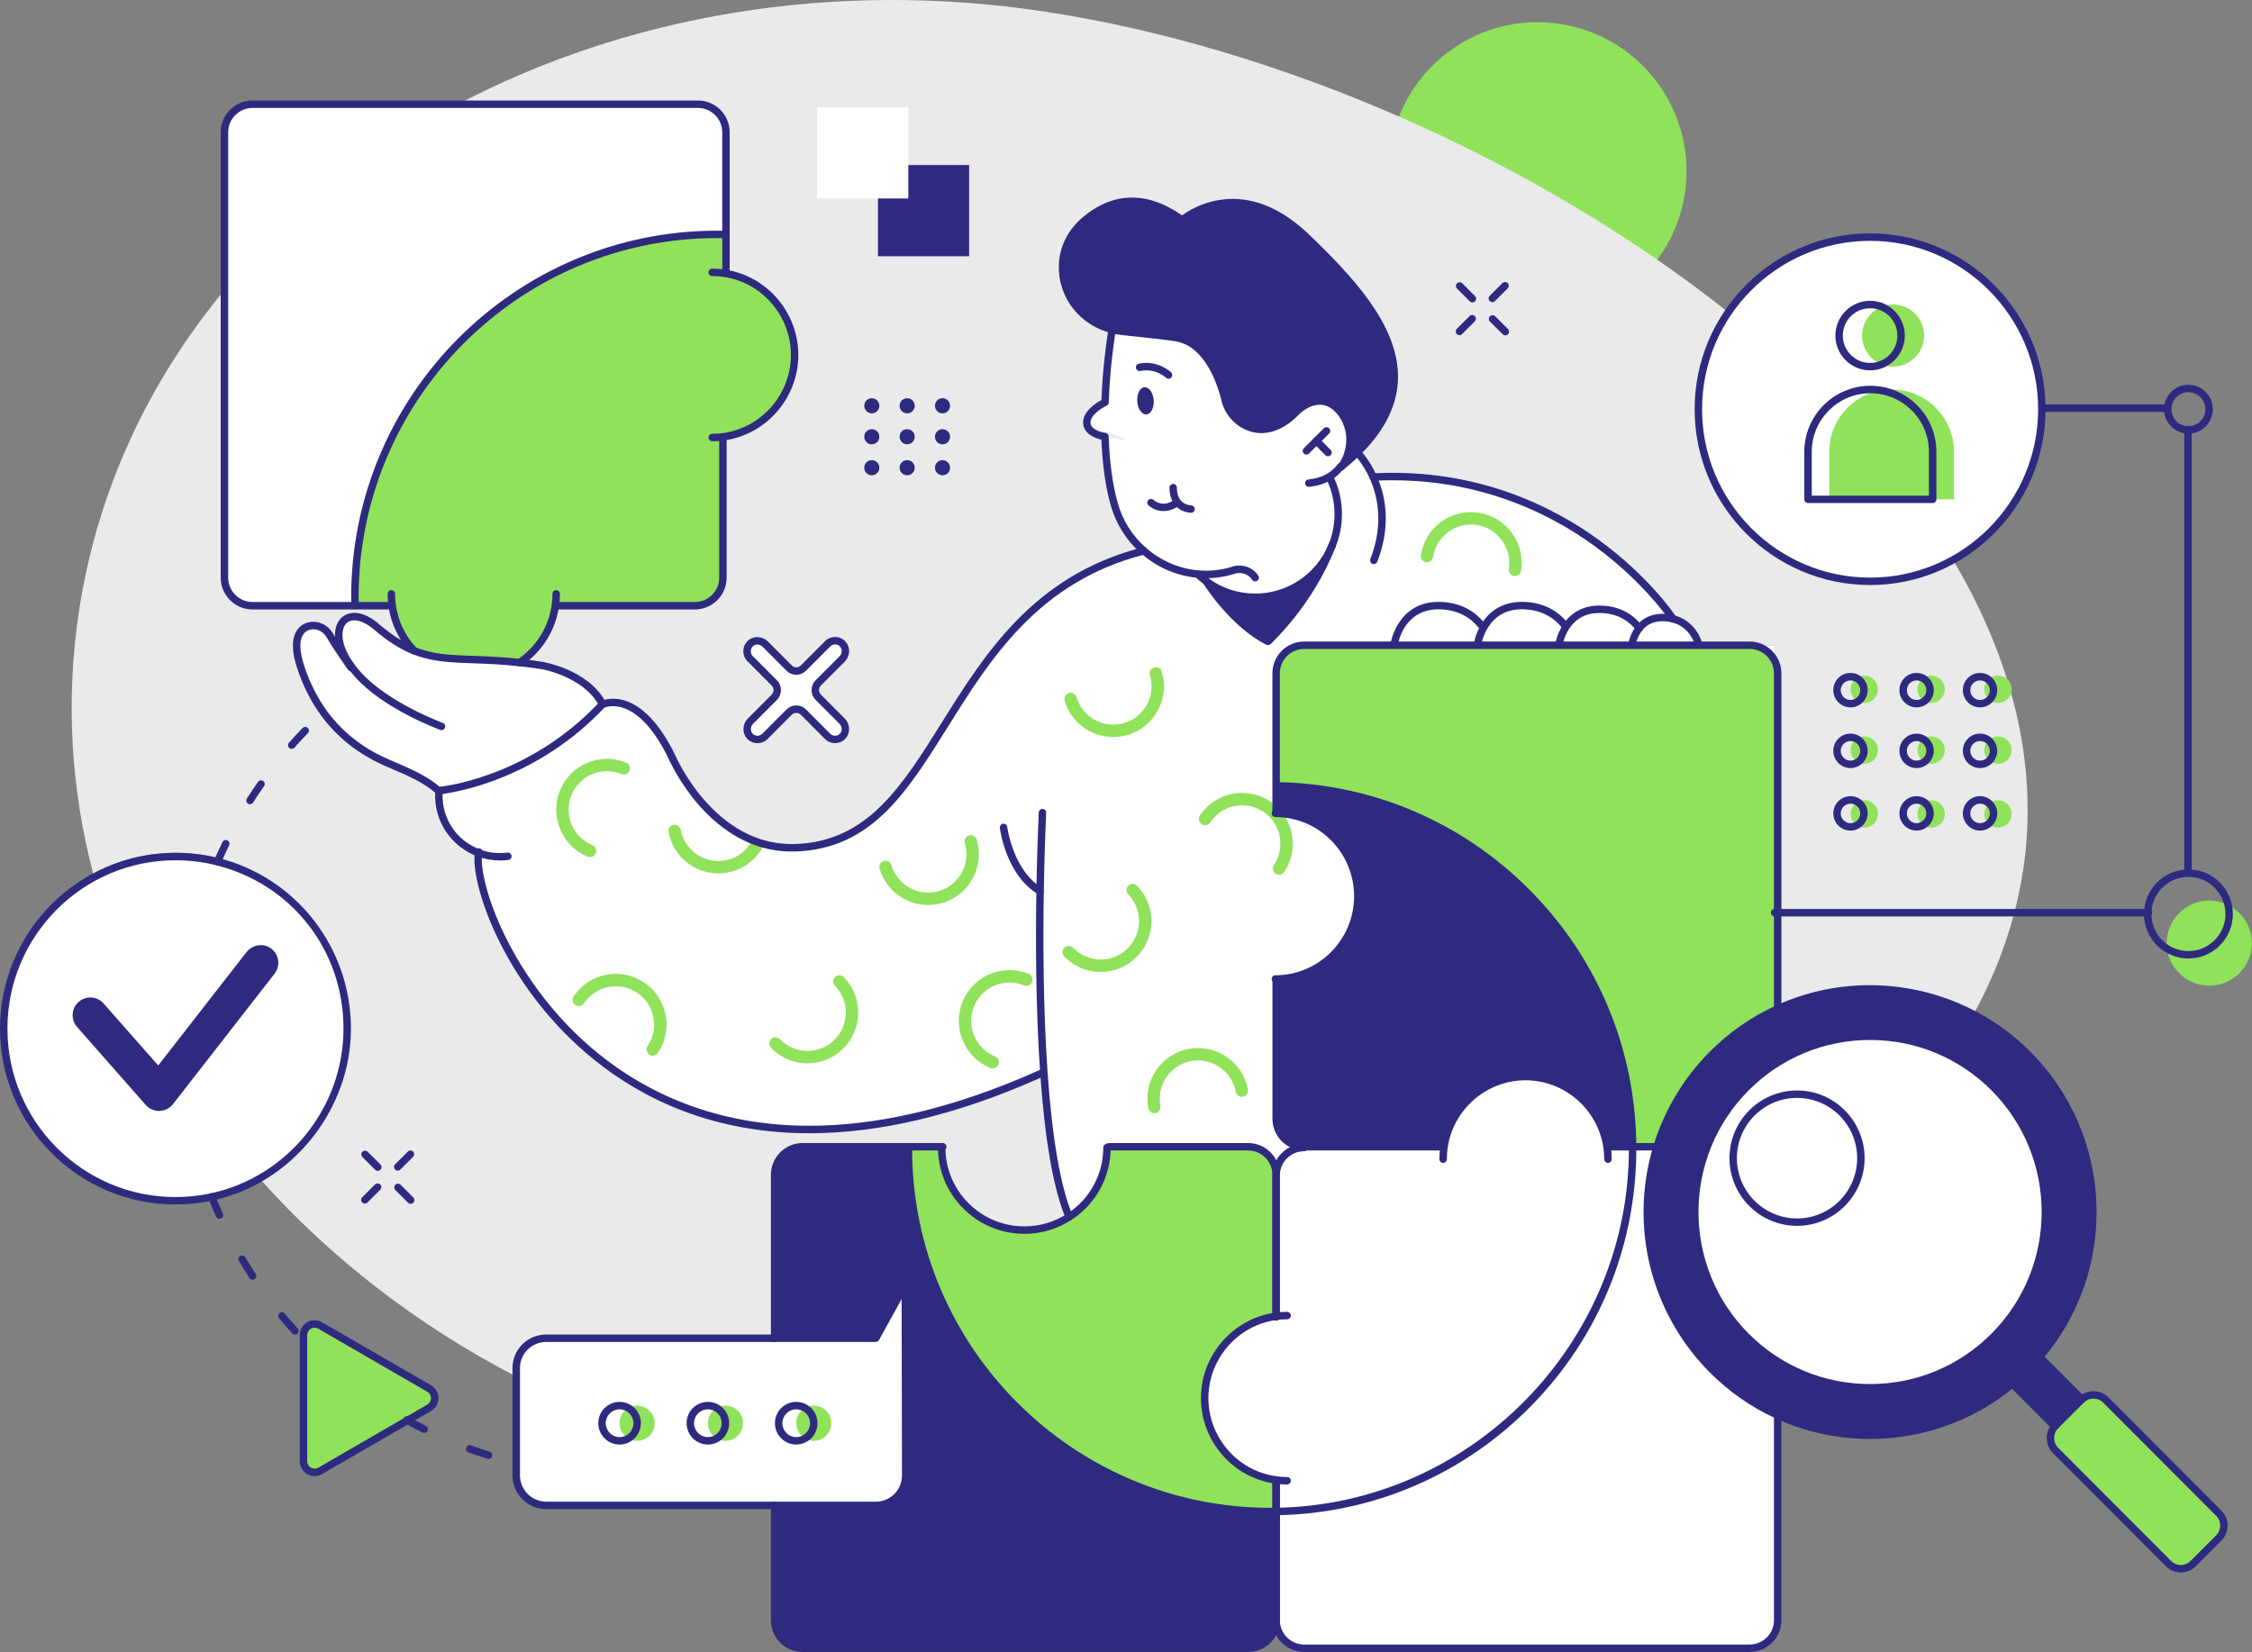 <?xml version="1.0" encoding="UTF-8"?>
<svg xmlns="http://www.w3.org/2000/svg" width="672" height="493" viewBox="0 0 672 493" fill="none">
  <rect x="0" y="0" width="672" height="493" fill="#808080" stroke="none"/>
  <g clip-path="url(#clip0_2003_10657)">
    <path d="M529.55 301.57V192.55H506.73C506.73 192.55 505.31 186.83 498.52 184.13C498.52 184.13 473.66 140.89 410.2 142.43L405.11 135.02C405.11 135.02 421.74 118.3 412.7 99.09C403.66 79.88 374.58 48.98 352.78 65.21C352.78 65.21 334.06 52.85 321.75 67.91C309.44 82.97 324.06 97.64 331.75 98.42L329.44 119.75C329.44 119.75 317.99 127.43 329.48 130.29C329.74 136.44 331.37 158.85 341.86 164.3C341.86 164.3 314.84 167.46 291.18 202.06C267.51 236.66 263.53 249.67 237.84 252.82C212.14 255.97 197.73 220.12 197.73 220.12C197.73 220.12 191.38 208.09 180.22 210.02C180.22 210.02 175.99 199.59 152.92 197.66C129.84 195.73 127.05 196.98 116.9 190.37C106.76 183.76 100.24 180.9 101.58 192.56C101.58 192.56 97.94 184.34 91.58 186.95C85.22 189.56 92.97 217.52 110.25 224.19C127.52 230.87 131.4 235.77 131.4 235.77C131.4 235.77 131.35 252.25 143.09 254.3C143.09 254.3 147.49 311.22 209.44 332.43C209.44 332.43 247.17 348.68 311.18 320.28C311.18 320.28 314.09 356.66 320.03 363.27C320.03 363.27 559.51 302.93 529.55 301.57Z" fill="white"></path>
    <path d="M595.04 324.59C574.61 304.11 541.47 304.11 521.03 324.59C500.6 345.08 500.6 378.29 521.03 398.77C541.47 419.26 574.61 419.26 595.04 398.77C615.48 378.29 615.48 345.08 595.04 324.59Z" fill="white"></path>
    <path d="M500.87 371.52C500.71 367.97 501.34 364.23 502.54 360.6L494.18 342.2H479.67L479.74 343.98C479.7 343.47 479.65 342.96 479.58 342.46C477.9 330.48 467.63 321.26 455.22 321.26C442.81 321.26 432.55 330.47 430.87 342.46C430.71 343.59 389.15 342.43 389.15 342.43C384.56 342.43 380.8 346.19 380.8 350.79V392.79C380.74 392.79 380.67 392.8 380.61 392.81C368.65 394.48 359.46 404.78 359.46 417.22C359.46 429.66 368.65 439.95 380.61 441.62C381.73 441.78 382.88 441.86 384.05 441.86L380.8 441.96V483.48C380.8 488.08 384.56 491.84 389.17 491.84H522.09C526.69 491.84 530.46 488.07 530.46 483.48V422L522.75 405.03C510.04 399.23 501.53 386.21 500.88 371.5L500.87 371.52Z" fill="white"></path>
    <path d="M231.18 449.23H163C158.08 449.23 154.05 445.2 154.05 440.28V408.24C154.05 403.35 158.07 399.35 162.98 399.35H261.33L270.15 383.35L270.25 440.34C270.25 445.22 266.23 449.23 261.32 449.23H231.18Z" fill="white"></path>
    <path d="M63.2 357.17C59.71 357.92 56.08 358.32 52.36 358.32C24.05 358.32 1.11 335.32 1.11 306.95C1.11 278.58 24.06 255.59 52.36 255.59C56.69 255.59 60.89 256.13 64.91 257.14C87.15 262.75 103.61 282.92 103.61 306.94C103.61 330.96 86.3 352.16 63.21 357.15L63.2 357.17Z" fill="white"></path>
    <path d="M506.79 122.12C506.79 93.76 529.74 70.76 558.04 70.76C586.34 70.76 609.29 93.76 609.29 122.12C609.29 150.48 586.34 173.48 558.04 173.48C529.74 173.48 506.79 150.48 506.79 122.12Z" fill="white"></path>
    <path d="M116.86 180.76H75.34C70.74 180.76 66.97 176.99 66.97 172.39V39.47C66.97 34.86 70.74 31.1 75.34 31.1H208.26C212.87 31.1 216.63 34.86 216.63 39.47V80.99L116.86 180.76Z" fill="white"></path>
    <path d="M502.688 58.189C506.62 33.963 490.169 11.135 465.942 7.203C441.716 3.27 418.889 19.722 414.956 43.948C411.023 68.175 427.475 91.002 451.701 94.934C475.928 98.867 498.755 82.415 502.688 58.189Z" fill="#90E25A"></path>
    <path d="M330.14 130.33C329.89 130.28 329.65 130.22 329.41 130.16C329.37 129.16 329.37 128.59 329.37 128.59C329.37 128.59 342.86 133.04 330.15 130.33H330.14Z" fill="#EAEAEA"></path>
    <path d="M603.67 259.86C600.78 278.72 593.46 296.6 582.59 313.25C575.08 308.9 559.51 302.93 529.55 301.57V192.55H506.73C506.73 192.55 505.31 186.83 498.52 184.13C498.52 184.13 473.66 140.89 410.2 142.43L405.11 135.02C405.11 135.02 421.74 118.3 412.7 99.09C403.66 79.88 374.58 48.98 352.78 65.21C352.78 65.21 334.06 52.85 321.75 67.91C309.44 82.97 324.06 97.64 331.75 98.42L329.44 119.75C329.44 119.75 317.99 127.43 329.48 130.29C329.74 136.44 331.37 158.85 341.86 164.3C341.86 164.3 314.84 167.46 291.18 202.06C267.51 236.66 263.53 249.67 237.84 252.82C212.14 255.97 197.73 220.12 197.73 220.12C197.73 220.12 191.38 208.09 180.22 210.02C180.22 210.02 175.99 199.59 152.92 197.66C129.84 195.73 127.05 196.98 116.9 190.37C106.76 183.76 100.24 180.9 101.58 192.56C101.58 192.56 97.94 184.34 91.58 186.95C85.22 189.56 92.97 217.52 110.25 224.19C127.52 230.87 131.4 235.77 131.4 235.77C131.4 235.77 131.35 252.25 143.09 254.3C143.09 254.3 147.49 311.22 209.44 332.43C209.44 332.43 247.17 348.68 311.18 320.28C311.18 320.28 314.09 356.66 320.03 363.27V362.89C316 365.68 311.12 367.32 305.84 367.32C292.03 367.32 280.83 356.09 280.81 342.21H239.98C235.12 342.21 231.14 346.21 231.14 351.09V399.61C230.47 399.44 229.77 399.35 229.05 399.35H162.92C158.04 399.35 154.04 403.35 154.04 408.24V410.78C124.38 395.37 98.54 375.3 77.73 351.98C93.68 343.11 104.48 326.06 104.48 306.48C104.48 277.76 81.25 254.48 52.58 254.48C43.62 254.48 35.18 256.76 27.82 260.76C21.2 235.53 19.51 209.08 23.57 182.37C29.05 146.3 44.39 113.83 66.97 86.57V170.96C66.97 175.85 70.96 179.85 75.85 179.85H206.86C211.73 179.85 215.72 175.88 215.72 171.02V39.94C215.72 35.08 211.73 31.11 206.86 31.11H136.67C186.49 4.89 247.92 -6.23 311.77 3.46C381.47 14.04 458.06 47.43 515.48 93C509.81 101.21 506.49 111.17 506.49 121.9C506.49 150.1 529.43 172.96 557.73 172.96C566.71 172.96 575.15 170.66 582.49 166.6C600.15 196.19 608.57 227.83 603.68 259.85L603.67 259.86Z" fill="#EAEAEA"></path>
    <path d="M176.09 255.79C175.86 255.79 175.62 255.75 175.39 255.65C171.65 254.12 168.73 251.22 167.16 247.48C165.6 243.75 165.58 239.63 167.1 235.88C168.63 232.13 171.52 229.2 175.25 227.63C178.97 226.06 183.09 226.04 186.83 227.57C187.77 227.96 188.23 229.04 187.84 229.98C187.45 230.93 186.38 231.38 185.43 230.99C179.59 228.6 172.9 231.41 170.52 237.26C169.36 240.09 169.38 243.21 170.56 246.03C171.74 248.85 173.95 251.04 176.78 252.2C177.72 252.59 178.18 253.67 177.79 254.61C177.5 255.33 176.81 255.76 176.08 255.76L176.09 255.79Z" fill="#90E25A"></path>
    <path d="M342.9 331.35C342.77 331.15 342.68 330.93 342.64 330.69C341.9 326.71 342.75 322.68 345.03 319.34C347.32 316 350.76 313.75 354.73 313.01C358.7 312.27 362.73 313.12 366.06 315.41C369.39 317.7 371.64 321.15 372.38 325.13C372.57 326.13 371.91 327.1 370.9 327.29C369.9 327.48 368.93 326.82 368.75 325.81C367.59 319.6 361.61 315.49 355.41 316.64C352.41 317.2 349.8 318.9 348.07 321.43C346.34 323.95 345.7 327 346.26 330.01C346.45 331.01 345.79 331.98 344.78 332.17C344.02 332.31 343.28 331.97 342.89 331.35H342.9Z" fill="#90E25A"></path>
    <path d="M296.22 318.84C295.99 318.84 295.75 318.8 295.52 318.7C291.78 317.17 288.86 314.27 287.29 310.53C285.73 306.8 285.71 302.68 287.23 298.93C288.76 295.18 291.65 292.25 295.38 290.68C299.1 289.11 303.22 289.09 306.96 290.62C307.9 291.01 308.36 292.09 307.97 293.03C307.58 293.98 306.51 294.43 305.56 294.04C299.72 291.65 293.03 294.46 290.65 300.31C289.49 303.14 289.51 306.26 290.69 309.08C291.87 311.9 294.08 314.09 296.91 315.25C297.85 315.64 298.31 316.72 297.92 317.66C297.63 318.38 296.94 318.81 296.21 318.81L296.22 318.84Z" fill="#90E25A"></path>
    <path d="M291.13 249.93C291.28 250.11 291.39 250.32 291.46 250.56C292.62 254.44 292.2 258.54 290.28 262.1C288.36 265.66 285.17 268.27 281.3 269.43C277.43 270.59 273.34 270.17 269.78 268.25C266.23 266.33 263.63 263.13 262.47 259.25C262.18 258.27 262.73 257.24 263.71 256.95C264.69 256.66 265.71 257.21 266.01 258.19C267.82 264.25 274.2 267.7 280.24 265.88C283.17 265 285.58 263.04 287.03 260.34C288.48 257.65 288.8 254.55 287.92 251.61C287.63 250.63 288.18 249.6 289.16 249.31C289.9 249.09 290.67 249.35 291.13 249.92V249.93Z" fill="#90E25A"></path>
    <path d="M346.36 199.81C346.51 199.99 346.62 200.2 346.69 200.44C347.85 204.32 347.43 208.42 345.51 211.98C343.59 215.54 340.4 218.15 336.53 219.31C332.66 220.47 328.57 220.05 325.01 218.13C321.45 216.21 318.86 213.01 317.7 209.13C317.41 208.15 317.96 207.12 318.94 206.83C319.92 206.54 320.94 207.09 321.24 208.07C323.05 214.13 329.43 217.58 335.47 215.76C338.4 214.88 340.81 212.91 342.26 210.22C343.71 207.53 344.03 204.43 343.15 201.49C342.86 200.51 343.41 199.48 344.39 199.19C345.13 198.97 345.9 199.23 346.36 199.8V199.81Z" fill="#90E25A"></path>
    <path d="M338.74 263.92C338.95 264.01 339.15 264.15 339.32 264.33C342.13 267.24 343.64 271.07 343.58 275.12C343.51 279.17 341.88 282.95 338.98 285.77C336.08 288.59 332.25 290.1 328.21 290.04C324.17 289.97 320.4 288.34 317.59 285.43C316.88 284.7 316.9 283.52 317.63 282.81C318.36 282.1 319.53 282.12 320.24 282.85C324.63 287.39 331.88 287.51 336.41 283.11C338.6 280.98 339.84 278.12 339.89 275.06C339.94 272 338.8 269.1 336.67 266.9C335.96 266.17 335.98 264.99 336.71 264.28C337.27 263.74 338.07 263.62 338.74 263.91V263.92Z" fill="#90E25A"></path>
    <path d="M251.24 291.19C251.45 291.28 251.65 291.42 251.82 291.6C254.63 294.51 256.14 298.34 256.08 302.39C256.01 306.44 254.38 310.22 251.48 313.04C248.58 315.86 244.75 317.37 240.71 317.31C236.67 317.24 232.9 315.61 230.09 312.7C229.38 311.97 229.4 310.79 230.13 310.08C230.86 309.37 232.03 309.39 232.74 310.12C237.13 314.66 244.38 314.78 248.91 310.38C251.1 308.25 252.34 305.39 252.39 302.33C252.44 299.27 251.3 296.37 249.17 294.17C248.46 293.44 248.48 292.26 249.21 291.55C249.77 291.01 250.57 290.89 251.24 291.18V291.19Z" fill="#90E25A"></path>
    <path d="M170.91 297.99C170.96 297.76 171.05 297.54 171.19 297.33C173.44 293.97 176.86 291.68 180.83 290.9C184.79 290.12 188.83 290.93 192.18 293.18C195.54 295.43 197.82 298.87 198.6 302.84C199.38 306.81 198.58 310.85 196.32 314.22C195.75 315.07 194.61 315.3 193.76 314.73C192.91 314.16 192.69 313.01 193.25 312.16C196.76 306.91 195.36 299.78 190.12 296.26C187.58 294.56 184.53 293.94 181.54 294.54C178.54 295.13 175.96 296.86 174.26 299.4C173.69 300.25 172.55 300.48 171.7 299.91C171.06 299.48 170.77 298.71 170.92 298L170.91 297.99Z" fill="#90E25A"></path>
    <path d="M224.49 250.78C224.29 251.17 224.07 251.55 223.82 251.91C222.11 254.44 219.51 256.16 216.51 256.73C210.32 257.92 204.31 253.84 203.13 247.63C202.94 246.63 201.97 245.97 200.97 246.16C199.97 246.35 199.31 247.32 199.5 248.33C200.26 252.31 202.52 255.75 205.87 258.02C209.21 260.29 213.24 261.13 217.21 260.36C221.18 259.6 224.61 257.33 226.88 253.98C227.37 253.25 227.78 252.49 228.14 251.71C226.88 251.49 225.67 251.18 224.5 250.77L224.49 250.78Z" fill="#90E25A"></path>
    <path d="M357.79 243.99C357.84 243.76 357.93 243.54 358.07 243.33C360.32 239.97 363.74 237.68 367.71 236.9C371.67 236.12 375.71 236.93 379.06 239.18C382.42 241.43 384.7 244.87 385.48 248.84C386.26 252.81 385.46 256.85 383.2 260.22C382.63 261.07 381.49 261.3 380.64 260.73C379.79 260.16 379.57 259.01 380.13 258.16C383.64 252.91 382.24 245.78 377 242.26C374.46 240.56 371.41 239.94 368.42 240.54C365.42 241.13 362.84 242.86 361.14 245.4C360.57 246.25 359.43 246.48 358.58 245.91C357.94 245.48 357.65 244.71 357.8 244L357.79 243.99Z" fill="#90E25A"></path>
    <path d="M424.02 166.36C423.97 166.13 423.96 165.89 423.99 165.65C424.61 161.65 426.75 158.13 430.02 155.74C433.28 153.35 437.28 152.38 441.27 153.01C445.26 153.63 448.77 155.78 451.16 159.05C453.54 162.32 454.51 166.32 453.89 170.33C453.73 171.34 452.79 172.03 451.78 171.87C450.77 171.71 450.08 170.77 450.24 169.76C451.21 163.52 446.93 157.64 440.7 156.67C437.68 156.2 434.66 156.93 432.19 158.74C429.72 160.55 428.1 163.2 427.63 166.23C427.47 167.24 426.53 167.93 425.52 167.77C424.76 167.65 424.18 167.08 424.01 166.37L424.02 166.36Z" fill="#90E25A"></path>
    <path d="M289.19 49.25H261.98V76.46H289.19V49.25Z" fill="#2E2A7F"></path>
    <path d="M271.05 32.01H243.84V59.22H271.05V32.01Z" fill="white"></path>
    <path d="M556.31 209.78C558.563 209.78 560.39 207.953 560.39 205.7C560.39 203.447 558.563 201.62 556.31 201.62C554.057 201.62 552.23 203.447 552.23 205.7C552.23 207.953 554.057 209.78 556.31 209.78Z" fill="#90E25A"></path>
    <path d="M576.26 209.78C578.513 209.78 580.34 207.953 580.34 205.7C580.34 203.447 578.513 201.62 576.26 201.62C574.007 201.62 572.18 203.447 572.18 205.7C572.18 207.953 574.007 209.78 576.26 209.78Z" fill="#90E25A"></path>
    <path d="M596.21 209.78C598.463 209.78 600.29 207.953 600.29 205.7C600.29 203.447 598.463 201.62 596.21 201.62C593.957 201.62 592.13 203.447 592.13 205.7C592.13 207.953 593.957 209.78 596.21 209.78Z" fill="#90E25A"></path>
    <path d="M556.31 227.92C558.563 227.92 560.39 226.093 560.39 223.84C560.39 221.587 558.563 219.76 556.31 219.76C554.057 219.76 552.23 221.587 552.23 223.84C552.23 226.093 554.057 227.92 556.31 227.92Z" fill="#90E25A"></path>
    <path d="M576.26 227.92C578.513 227.92 580.34 226.093 580.34 223.84C580.34 221.587 578.513 219.76 576.26 219.76C574.007 219.76 572.18 221.587 572.18 223.84C572.18 226.093 574.007 227.92 576.26 227.92Z" fill="#90E25A"></path>
    <path d="M596.21 227.92C598.463 227.92 600.29 226.093 600.29 223.84C600.29 221.587 598.463 219.76 596.21 219.76C593.957 219.76 592.13 221.587 592.13 223.84C592.13 226.093 593.957 227.92 596.21 227.92Z" fill="#90E25A"></path>
    <path d="M556.31 246.97C558.563 246.97 560.39 245.143 560.39 242.89C560.39 240.637 558.563 238.81 556.31 238.81C554.057 238.81 552.23 240.637 552.23 242.89C552.23 245.143 554.057 246.97 556.31 246.97Z" fill="#90E25A"></path>
    <path d="M576.26 246.97C578.513 246.97 580.34 245.143 580.34 242.89C580.34 240.637 578.513 238.81 576.26 238.81C574.007 238.81 572.18 240.637 572.18 242.89C572.18 245.143 574.007 246.97 576.26 246.97Z" fill="#90E25A"></path>
    <path d="M596.21 246.97C598.463 246.97 600.29 245.143 600.29 242.89C600.29 240.637 598.463 238.81 596.21 238.81C593.957 238.81 592.13 240.637 592.13 242.89C592.13 245.143 593.957 246.97 596.21 246.97Z" fill="#90E25A"></path>
    <path d="M243.77 204.2L251.15 196.81C252.35 195.61 252.55 193.66 251.46 192.36C250.23 190.9 248.05 190.82 246.73 192.15L239.23 199.66C238.26 200.63 236.7 200.63 235.73 199.66L228.47 192.38C227.22 191.12 225.18 191.12 223.93 192.38C222.68 193.64 222.68 195.67 223.93 196.93L231.19 204.21C232.16 205.18 232.16 206.75 231.19 207.72L224.06 214.87C222.86 216.07 222.66 218.02 223.75 219.32C224.98 220.78 227.16 220.86 228.48 219.53L235.73 212.27C236.7 211.3 238.26 211.3 239.23 212.27L246.6 219.65C247.8 220.85 249.75 221.05 251.04 219.96C252.5 218.73 252.57 216.54 251.25 215.22L243.77 207.72C242.8 206.75 242.8 205.18 243.77 204.21V204.2Z" fill="white"></path>
    <path d="M659.25 294.14C666.264 294.14 671.95 288.454 671.95 281.44C671.95 274.426 666.264 268.74 659.25 268.74C652.236 268.74 646.55 274.426 646.55 281.44C646.55 288.454 652.236 294.14 659.25 294.14Z" fill="#90E25A"></path>
    <path d="M558.04 294.97C521.31 294.97 491.52 324.82 491.52 361.63C491.52 398.44 521.3 428.29 558.04 428.29C594.78 428.29 624.56 398.45 624.56 361.63C624.56 324.81 594.78 294.97 558.04 294.97ZM558.04 414.13C529.1 414.13 505.63 390.62 505.63 361.6C505.63 332.58 529.09 309.08 558.04 309.08C586.99 309.08 610.45 332.59 610.45 361.6C610.45 390.61 586.98 414.13 558.04 414.13Z" fill="#2E2A7F"></path>
    <path d="M380.8 386.65V351.06C380.8 346.19 376.81 342.2 371.92 342.2H330.92C330.91 350.76 326.6 358.31 320.03 362.82L331.58 386.64H380.8V386.65Z" fill="#EAEAEA"></path>
    <path d="M190.12 419.46C193.02 419.46 195.37 421.81 195.37 424.71C195.37 427.61 193.01 429.97 190.12 429.97C187.23 429.97 184.88 427.61 184.88 424.71C184.88 421.81 187.22 419.46 190.12 419.46Z" fill="#90E25A"></path>
    <path d="M216.48 419.46C219.38 419.46 221.72 421.81 221.72 424.71C221.72 427.61 219.37 429.97 216.48 429.97C213.59 429.97 211.24 427.61 211.24 424.71C211.24 421.81 213.59 419.46 216.48 419.46Z" fill="#90E25A"></path>
    <path d="M242.83 419.46C245.73 419.46 248.07 421.81 248.07 424.71C248.07 427.61 245.73 429.97 242.83 429.97C239.93 429.97 237.59 427.61 237.59 424.71C237.59 421.81 239.94 419.46 242.83 419.46Z" fill="#90E25A"></path>
    <path d="M564.9 109.41C570.009 109.41 574.15 105.26 574.15 100.14C574.15 95.02 570.009 90.87 564.9 90.87C559.791 90.87 555.65 95.02 555.65 100.14C555.65 105.26 559.791 109.41 564.9 109.41Z" fill="#90E25A"></path>
    <path d="M583.06 134.81V149.01H545.87V134.81C545.87 124.55 554.19 116.23 564.46 116.23C574.73 116.23 583.06 124.55 583.06 134.81Z" fill="#90E25A"></path>
    <path d="M380.8 450.53V483.52C380.8 488.11 377.04 491.87 372.45 491.87H239.47C234.89 491.87 231.14 488.07 231.14 483.43V449.24H261.23C266.13 449.24 270.14 445.17 270.14 440.21L270.04 383.27L261.23 399.36H231.14V350.58C231.14 345.98 234.89 342.22 239.47 342.22H271.05C271.05 402.06 319.38 450.55 378.99 450.55C379.59 450.55 380.2 450.55 380.8 450.54V450.53Z" fill="#2E2A7F"></path>
    <path d="M530.46 272.67V301.19C523.63 304.37 517.22 308.78 511.58 314.41C503.52 322.45 497.96 332.04 494.89 342.21H487.25C487.25 283.17 439.76 235.19 380.8 234.18V200.89C380.8 196.3 384.56 192.55 389.17 192.55H522.09C526.69 192.55 530.46 196.3 530.46 200.89V272.67Z" fill="#90E25A"></path>
    <path d="M662.09 451.56C664.12 453.6 664.12 456.9 662.09 458.93L654.44 466.61C652.41 468.65 649.12 468.65 647.08 466.61L613.35 432.82C611.34 430.81 611.32 427.56 613.28 425.52C613.3 425.49 613.32 425.47 613.35 425.45L621.01 417.77C623.04 415.73 626.33 415.73 628.37 417.77L662.09 451.56Z" fill="#90E25A"></path>
    <path d="M621.23 417.55L621.02 417.76L613.36 425.44C613.36 425.44 613.32 425.48 613.29 425.51L613.15 425.65L600.48 412.96C602.05 411.65 603.57 410.26 605.04 408.79C606.3 407.54 607.48 406.24 608.61 404.92L621.22 417.55H621.23Z" fill="#2E2A7F"></path>
    <path d="M486.98 342.21H480.04L479.8 342.24C478.12 330.26 467.85 321.04 455.44 321.04C443.03 321.04 432.77 330.25 431.09 342.24L430.85 342.21H389.15C384.56 342.21 380.8 338.45 380.8 333.86V291.91C394.38 291.91 405.39 280.85 405.39 267.2C405.39 253.55 394.38 242.48 380.8 242.48V233.92C439.61 234.93 486.98 283.02 486.98 342.2V342.21Z" fill="#2E2A7F"></path>
    <path d="M352.76 65.67C353.06 65.41 369.65 51.35 389.85 70.75C409.58 89.71 428.92 111.71 405.03 135.05C403.58 136.46 401.99 137.88 400.21 139.31C401.76 137.26 402.59 134.77 402.81 132.25C403.09 128.93 402.09 125.58 400.01 122.98C395.26 117.07 389.37 120.27 386.66 123.08C383.77 126.06 380.15 128.13 376.39 128.13C374.99 128.13 373.58 127.84 372.17 127.21C368.86 125.73 366.4 122.8 365.57 119.27C363.56 110.79 358.88 102.01 350.97 100.74C346.29 99.99 340.84 99.56 334.78 98.85C333.79 98.74 332.83 98.56 331.91 98.32C322.41 95.93 316.81 87.56 317.09 79.14C317.25 74.31 319.36 69.45 323.8 65.71C335.07 56.21 345.84 60.53 352.77 65.66L352.76 65.67Z" fill="#2E2A7F"></path>
    <path d="M380.8 351.28V393L380.83 393.24C368.89 394.91 359.71 405.19 359.71 417.62C359.71 430.05 368.89 440.32 380.83 441.99L380.8 442.23V451.05H380.73C380.13 451.05 379.53 451.06 378.92 451.06C319.35 451.06 271.05 402.65 271.05 342.92V342.2H281.39C281.39 356.95 292.06 367.08 305.67 367.08C310.59 367.08 315.19 366.24 319.03 363.55C325.82 358.79 330.67 351.62 330.67 342.21H372.47C377.05 342.21 380.81 346.28 380.81 351.27L380.8 351.28Z" fill="#90E25A"></path>
    <path d="M344.26 119.44C344.42 121.69 343.45 123.58 342.09 123.67C340.75 123.77 339.51 122.03 339.36 119.78C339.2 117.54 340.17 115.64 341.52 115.55C342.87 115.46 344.1 117.2 344.26 119.44Z" fill="#2E2A7F"></path>
    <path d="M281.25 118.83C282.49 118.83 283.5 119.84 283.5 121.09C283.5 122.34 282.49 123.35 281.25 123.35C280.01 123.35 278.99 122.34 278.99 121.09C278.99 119.84 280 118.83 281.25 118.83Z" fill="#2E2A7F"></path>
    <path d="M281.25 128.07C282.49 128.07 283.5 129.08 283.5 130.33C283.5 131.58 282.49 132.59 281.25 132.59C280.01 132.59 278.99 131.58 278.99 130.33C278.99 129.08 280 128.07 281.25 128.07Z" fill="#2E2A7F"></path>
    <path d="M281.25 137.31C282.49 137.31 283.5 138.32 283.5 139.57C283.5 140.82 282.49 141.83 281.25 141.83C280.01 141.83 278.99 140.82 278.99 139.57C278.99 138.32 280 137.31 281.25 137.31Z" fill="#2E2A7F"></path>
    <path d="M270.69 118.83C271.94 118.83 272.95 119.84 272.95 121.09C272.95 122.34 271.94 123.35 270.69 123.35C269.44 123.35 268.44 122.34 268.44 121.09C268.44 119.84 269.45 118.83 270.69 118.83Z" fill="#2E2A7F"></path>
    <path d="M270.69 128.07C271.94 128.07 272.95 129.08 272.95 130.33C272.95 131.58 271.94 132.59 270.69 132.59C269.44 132.59 268.44 131.58 268.44 130.33C268.44 129.08 269.45 128.07 270.69 128.07Z" fill="#2E2A7F"></path>
    <path d="M270.69 137.31C271.94 137.31 272.95 138.32 272.95 139.57C272.95 140.82 271.94 141.83 270.69 141.83C269.44 141.83 268.44 140.82 268.44 139.57C268.44 138.32 269.45 137.31 270.69 137.31Z" fill="#2E2A7F"></path>
    <path d="M260.14 118.83C261.39 118.83 262.4 119.84 262.4 121.09C262.4 122.34 261.39 123.35 260.14 123.35C258.89 123.35 257.89 122.34 257.89 121.09C257.89 119.84 258.9 118.83 260.14 118.83Z" fill="#2E2A7F"></path>
    <path d="M260.14 128.07C261.39 128.07 262.4 129.08 262.4 130.33C262.4 131.58 261.39 132.59 260.14 132.59C258.89 132.59 257.89 131.58 257.89 130.33C257.89 129.08 258.9 128.07 260.14 128.07Z" fill="#2E2A7F"></path>
    <path d="M260.14 137.31C261.39 137.31 262.4 138.32 262.4 139.57C262.4 140.82 261.39 141.83 260.14 141.83C258.89 141.83 257.89 140.82 257.89 139.57C257.89 138.32 258.9 137.31 260.14 137.31Z" fill="#2E2A7F"></path>
    <path d="M116.74 180.72L116.5 180.76H105.66C105.64 179.94 105.63 179.12 105.63 178.28C105.63 118.47 154.01 69.99 213.69 69.99C214.37 69.99 215.05 69.99 215.73 70.01V81.3L215.7 81.54C227.66 83.21 236.85 93.51 236.85 105.95C236.85 118.39 227.66 128.68 215.7 130.35L215.73 130.59V172.39C215.73 176.99 211.97 180.75 207.37 180.75H165.7L165.46 180.71C164.47 187.81 160.47 193.94 154.78 197.75C147.44 196.96 141.75 196.94 136.83 196.7C131.82 196.45 127.61 195.95 123.25 194.2C119.82 190.58 117.48 185.91 116.76 180.71L116.74 180.72Z" fill="#90E25A"></path>
    <path d="M128.06 414.36C130.27 415.64 130.27 418.84 128.06 420.12L121.78 423.75L95.55 438.93C93.33 440.21 90.57 438.61 90.57 436.05V398.42C90.57 395.86 93.33 394.26 95.55 395.54L128.07 414.35L128.06 414.36Z" fill="#90E25A"></path>
    <path d="M74.38 284.87C75.61 283.29 77.81 282.66 79.6 283.56C82.04 284.79 82.63 287.85 81.04 289.89L50.74 328.81C49.97 329.79 48.81 330.38 47.57 330.42H47.44C46.25 330.42 45.11 329.91 44.32 329.01L23.83 305.73C22.3 304 22.46 301.36 24.19 299.83C25.92 298.3 28.55 298.46 30.08 300.2L47.25 319.7L74.37 284.88L74.38 284.87Z" fill="#2E2A7F"></path>
    <path d="M104.27 199.2C103.92 199.2 103.57 199.03 103.36 198.72C103.29 198.63 103.24 198.54 103.18 198.45C102.86 197.93 103.03 197.24 103.56 196.93C104.08 196.61 104.77 196.78 105.08 197.3C105.11 197.35 105.14 197.4 105.18 197.46C105.53 197.96 105.4 198.65 104.9 199C104.71 199.13 104.49 199.2 104.27 199.2Z" fill="#2E2A7F"></path>
    <path d="M179.72 211.07C179.33 211.07 178.95 210.86 178.74 210.49C174.9 203.43 165.51 200.29 161.08 199.61C159.03 199.3 157.02 199.04 154.93 198.82C149.49 198.23 144.96 198.07 140.97 197.93C139.6 197.88 138.3 197.83 137.04 197.77C131.87 197.51 127.53 196.97 123.1 195.19C119.33 193.69 115.66 191.34 111.55 187.82C108.4 185.12 105.23 184.37 103.49 185.9C101.69 187.49 101.39 191.69 104.99 197.16C105.33 197.67 105.19 198.36 104.67 198.7C104.16 199.04 103.47 198.9 103.13 198.38C98.77 191.77 99.43 186.52 102.01 184.24C104.1 182.4 108.07 181.93 112.98 186.14C116.91 189.5 120.38 191.73 123.92 193.14C128.08 194.81 132.06 195.31 137.15 195.56C138.39 195.62 139.69 195.67 141.05 195.71C145.08 195.85 149.65 196.02 155.17 196.61C157.29 196.84 159.34 197.1 161.42 197.42C161.99 197.51 175.38 199.65 180.7 209.43C180.99 209.97 180.79 210.64 180.26 210.93C180.09 211.02 179.91 211.06 179.73 211.06L179.72 211.07Z" fill="#2E2A7F"></path>
    <path d="M104.67 199.75C104.34 199.75 104.02 199.61 103.8 199.33C103.73 199.24 103.66 199.15 103.6 199.06C103.52 198.94 103.47 198.87 103.43 198.79C103.16 198.24 103.38 197.58 103.93 197.3C104.48 197.03 105.14 197.25 105.42 197.8C105.46 197.84 105.49 197.9 105.54 197.95C105.92 198.43 105.84 199.13 105.36 199.51C105.16 199.67 104.91 199.75 104.67 199.75Z" fill="#2E2A7F"></path>
    <path d="M131.73 217.87C131.6 217.87 131.47 217.85 131.35 217.8C130.67 217.55 114.55 211.59 105.99 202.05C105.23 201.21 104.52 200.32 103.85 199.41C103.49 198.92 103.6 198.22 104.09 197.86C104.59 197.5 105.28 197.61 105.64 198.1C106.26 198.95 106.93 199.78 107.64 200.57C115.84 209.7 131.95 215.66 132.11 215.72C132.69 215.93 132.98 216.57 132.77 217.14C132.61 217.59 132.18 217.87 131.73 217.87Z" fill="#2E2A7F"></path>
    <path d="M241.53 338.18C212.46 338.18 191.53 327.73 177.33 316.28C149.86 294.15 139.96 262.6 141.78 254.01C141.91 253.41 142.5 253.03 143.1 253.16C143.7 253.29 144.08 253.88 143.95 254.47C142.26 262.42 152.36 293.32 178.72 314.55C192.6 325.73 213.08 335.94 241.55 335.94C260.78 335.94 283.66 331.29 310.62 319.13C311.18 318.88 311.83 319.13 312.09 319.69C312.34 320.25 312.09 320.91 311.53 321.16C284.24 333.46 261.05 338.18 241.52 338.18H241.53Z" fill="#2E2A7F"></path>
    <path d="M131.38 237.2H131.03C130.76 237.2 130.49 237.1 130.29 236.92C126.61 233.61 122 231.55 115.88 228.99C107.55 225.5 100.82 220.32 95.88 213.6C92.9 209.56 90.5 204.86 88.75 199.64C87.11 194.78 86.97 191.05 88.32 188.56C89.1 187.13 90.35 186.15 91.95 185.74C94.72 185.02 97.73 186.33 99.28 188.91C101.21 192.17 103.67 195.75 104.97 197.59C104.97 197.59 105.04 197.7 105.05 197.7L105.21 197.94C105.21 197.94 105.26 198.01 105.28 198.05C105.28 198.05 105.33 198.12 105.35 198.14C105.35 198.14 105.4 198.21 105.4 198.22C105.47 198.31 105.52 198.39 105.57 198.45C105.59 198.48 105.61 198.5 105.63 198.53C105.99 198.96 105.97 199.61 105.57 200.02C105.18 200.41 104.58 200.46 104.15 200.15C104.01 200.06 103.89 199.94 103.81 199.79C103.78 199.76 103.76 199.72 103.74 199.69C103.72 199.65 103.68 199.6 103.64 199.55C103.62 199.53 103.58 199.47 103.54 199.42C103.52 199.39 103.5 199.36 103.48 199.33C103.42 199.26 103.37 199.19 103.33 199.11L103.24 198.98C103.24 198.98 103.17 198.89 103.12 198.81C101.85 197.01 99.34 193.37 97.38 190.06C96.34 188.32 94.33 187.43 92.51 187.91C91.51 188.17 90.76 188.75 90.28 189.64C89.56 190.97 89.08 193.66 90.86 198.96C92.54 203.96 94.83 208.45 97.67 212.31C102.37 218.71 108.79 223.64 116.74 226.97C122.89 229.54 127.58 231.64 131.46 235.01C132.04 235.05 132.5 235.53 132.5 236.12C132.5 236.71 132 237.23 131.39 237.23L131.38 237.2ZM104.61 198.43L104.35 198.63L104.73 198.39L104.61 198.43Z" fill="#2E2A7F"></path>
    <path d="M653.03 129.4C649.01 129.4 645.75 126.13 645.75 122.11C645.75 118.09 649.02 114.82 653.03 114.82C657.04 114.82 660.31 118.09 660.31 122.11C660.31 126.13 657.05 129.4 653.03 129.4ZM653.03 117.04C650.24 117.04 647.96 119.31 647.96 122.11C647.96 124.91 650.23 127.18 653.03 127.18C655.83 127.18 658.09 124.91 658.09 122.11C658.09 119.31 655.82 117.04 653.03 117.04Z" fill="#2E2A7F"></path>
    <path d="M653.03 286.03C645.72 286.03 639.76 280.07 639.76 272.74C639.76 265.41 645.71 259.45 653.03 259.45C660.35 259.45 666.29 265.41 666.29 272.74C666.29 280.07 660.34 286.03 653.03 286.03ZM653.03 261.67C646.94 261.67 641.98 266.64 641.98 272.74C641.98 278.84 646.94 283.81 653.03 283.81C659.12 283.81 664.08 278.84 664.08 272.74C664.08 266.64 659.12 261.67 653.03 261.67Z" fill="#2E2A7F"></path>
    <path d="M261.32 450.34H162.99C157.44 450.34 152.93 445.83 152.93 440.28V408.24C152.93 402.72 157.43 398.24 162.96 398.24H260.65L269.16 382.82C269.4 382.38 269.92 382.16 270.41 382.28C270.9 382.41 271.24 382.85 271.24 383.35L271.34 440.34C271.34 445.86 266.84 450.34 261.31 450.34H261.32ZM162.98 400.46C158.67 400.46 155.16 403.95 155.16 408.24V440.28C155.16 444.6 158.68 448.12 163 448.12H261.33C265.64 448.12 269.15 444.63 269.15 440.34L269.05 387.64L262.3 399.88C262.1 400.23 261.73 400.45 261.33 400.45H162.98V400.46Z" fill="#2E2A7F"></path>
    <path d="M237.59 431.07C234.09 431.07 231.24 428.21 231.24 424.7C231.24 421.19 234.09 418.34 237.59 418.34C241.09 418.34 243.94 421.19 243.94 424.7C243.94 428.21 241.09 431.07 237.59 431.07ZM237.59 420.56C235.31 420.56 233.46 422.42 233.46 424.7C233.46 426.98 235.31 428.85 237.59 428.85C239.87 428.85 241.72 426.99 241.72 424.7C241.72 422.41 239.87 420.56 237.59 420.56Z" fill="#2E2A7F"></path>
    <path d="M184.88 431.07C181.38 431.07 178.53 428.21 178.53 424.7C178.53 421.19 181.38 418.34 184.88 418.34C188.38 418.34 191.24 421.19 191.24 424.7C191.24 428.21 188.39 431.07 184.88 431.07ZM184.88 420.56C182.6 420.56 180.75 422.42 180.75 424.7C180.75 426.98 182.6 428.85 184.88 428.85C187.16 428.85 189.02 426.99 189.02 424.7C189.02 422.41 187.16 420.56 184.88 420.56Z" fill="#2E2A7F"></path>
    <path d="M211.23 431.07C207.73 431.07 204.88 428.21 204.88 424.7C204.88 421.19 207.73 418.34 211.23 418.34C214.73 418.34 217.58 421.19 217.58 424.7C217.58 428.21 214.73 431.07 211.23 431.07ZM211.23 420.56C208.95 420.56 207.1 422.42 207.1 424.7C207.1 426.98 208.95 428.85 211.23 428.85C213.51 428.85 215.36 426.99 215.36 424.7C215.36 422.41 213.51 420.56 211.23 420.56Z" fill="#2E2A7F"></path>
    <path d="M506.79 193.03C506.3 193.03 505.86 192.71 505.72 192.22C505.66 192 504.22 187.1 498.94 185.73C498.05 185.5 497.08 185.38 496.06 185.38C493.53 185.38 491.51 186.3 490.05 188.1C488.56 189.95 488.18 192.09 488.18 192.11C488.08 192.71 487.51 193.12 486.9 193.02C486.3 192.92 485.89 192.35 485.99 191.75C486.01 191.64 486.46 189.03 488.33 186.71C490.21 184.39 492.88 183.17 496.07 183.17C497.28 183.17 498.43 183.31 499.5 183.59C506.05 185.29 507.79 191.38 507.86 191.64C508.02 192.23 507.67 192.84 507.08 193C506.98 193.03 506.88 193.04 506.79 193.04V193.03Z" fill="#2E2A7F"></path>
    <path d="M465.27 193.14C465.21 193.14 465.15 193.14 465.09 193.13C464.49 193.03 464.08 192.46 464.17 191.86C464.19 191.75 464.62 189.17 466.33 186.51C466.35 186.48 466.38 186.44 466.4 186.41C468.12 183.78 471.38 180.71 477.25 180.71C484.02 180.71 487.96 184.05 490.07 186.84C490.44 187.33 490.34 188.02 489.85 188.39C489.36 188.76 488.67 188.66 488.3 188.17C486.49 185.78 483.1 182.93 477.25 182.92C473.28 182.92 470.24 184.53 468.2 187.7C468.18 187.73 468.16 187.76 468.13 187.79C466.73 190 466.36 192.18 466.36 192.2C466.27 192.74 465.8 193.13 465.27 193.13V193.14Z" fill="#2E2A7F"></path>
    <path d="M440.97 193.03C440.91 193.03 440.85 193.03 440.79 193.02C440.19 192.92 439.78 192.35 439.87 191.75C439.89 191.65 440.3 189.21 441.85 186.55C443.69 183.38 447.32 179.6 454.12 179.6C461.49 179.6 465.79 183.24 468.1 186.29C468.47 186.78 468.37 187.47 467.89 187.84C467.4 188.21 466.71 188.11 466.34 187.63C464.34 184.98 460.59 181.83 454.13 181.82C449.52 181.82 446.03 183.79 443.78 187.66C442.44 189.97 442.08 192.08 442.08 192.1C441.99 192.64 441.52 193.03 440.99 193.03H440.97Z" fill="#2E2A7F"></path>
    <path d="M416.09 193.03C416.03 193.03 415.97 193.03 415.91 193.02C415.31 192.92 414.9 192.35 415 191.75C415.02 191.63 417.12 179.61 429.24 179.61C436.62 179.61 440.92 183.25 443.23 186.3C443.6 186.79 443.5 187.48 443.02 187.85C442.53 188.22 441.84 188.12 441.47 187.64C439.47 184.99 435.72 181.84 429.25 181.83C419.03 181.83 417.27 191.69 417.2 192.11C417.11 192.65 416.64 193.04 416.11 193.04L416.09 193.03Z" fill="#2E2A7F"></path>
    <path d="M571.91 229.2C569.09 229.2 566.79 226.9 566.79 224.06C566.79 221.22 569.09 218.92 571.91 218.92C574.73 218.92 577.04 221.23 577.04 224.06C577.04 226.89 574.74 229.2 571.91 229.2ZM571.91 221.14C570.31 221.14 569.01 222.45 569.01 224.06C569.01 225.67 570.31 226.98 571.91 226.98C573.51 226.98 574.82 225.67 574.82 224.06C574.82 222.45 573.52 221.14 571.91 221.14Z" fill="#2E2A7F"></path>
    <path d="M552.19 229.2C549.36 229.2 547.06 226.9 547.06 224.06C547.06 221.22 549.36 218.92 552.19 218.92C555.02 218.92 557.32 221.23 557.32 224.06C557.32 226.89 555.02 229.2 552.19 229.2ZM552.19 221.14C550.59 221.14 549.28 222.45 549.28 224.06C549.28 225.67 550.58 226.98 552.19 226.98C553.8 226.98 555.1 225.67 555.1 224.06C555.1 222.45 553.8 221.14 552.19 221.14Z" fill="#2E2A7F"></path>
    <path d="M590.85 229.2C588.02 229.2 585.72 226.9 585.72 224.06C585.72 221.22 588.02 218.92 590.85 218.92C593.68 218.92 595.98 221.23 595.98 224.06C595.98 226.89 593.68 229.2 590.85 229.2ZM590.85 221.14C589.25 221.14 587.94 222.45 587.94 224.06C587.94 225.67 589.24 226.98 590.85 226.98C592.46 226.98 593.76 225.67 593.76 224.06C593.76 222.45 592.46 221.14 590.85 221.14Z" fill="#2E2A7F"></path>
    <path d="M571.91 211.09C569.09 211.09 566.79 208.79 566.79 205.95C566.79 203.11 569.09 200.81 571.91 200.81C574.73 200.81 577.04 203.11 577.04 205.95C577.04 208.79 574.74 211.09 571.91 211.09ZM571.91 203.04C570.31 203.04 569.01 204.35 569.01 205.96C569.01 207.57 570.31 208.88 571.91 208.88C573.51 208.88 574.82 207.57 574.82 205.96C574.82 204.35 573.52 203.04 571.91 203.04Z" fill="#2E2A7F"></path>
    <path d="M552.19 211.09C549.36 211.09 547.06 208.79 547.06 205.95C547.06 203.11 549.36 200.81 552.19 200.81C555.02 200.81 557.32 203.11 557.32 205.95C557.32 208.79 555.02 211.09 552.19 211.09ZM552.19 203.04C550.59 203.04 549.28 204.35 549.28 205.96C549.28 207.57 550.58 208.88 552.19 208.88C553.8 208.88 555.1 207.57 555.1 205.96C555.1 204.35 553.8 203.04 552.19 203.04Z" fill="#2E2A7F"></path>
    <path d="M590.85 211.09C588.02 211.09 585.72 208.79 585.72 205.95C585.72 203.11 588.02 200.81 590.85 200.81C593.68 200.81 595.98 203.11 595.98 205.95C595.98 208.79 593.68 211.09 590.85 211.09ZM590.85 203.04C589.25 203.04 587.94 204.35 587.94 205.96C587.94 207.57 589.24 208.88 590.85 208.88C592.46 208.88 593.76 207.57 593.76 205.96C593.76 204.35 592.46 203.04 590.85 203.04Z" fill="#2E2A7F"></path>
    <path d="M571.91 247.86C569.09 247.86 566.79 245.56 566.79 242.72C566.79 239.88 569.09 237.59 571.91 237.59C574.73 237.59 577.04 239.89 577.04 242.72C577.04 245.55 574.74 247.86 571.91 247.86ZM571.91 239.82C570.31 239.82 569.01 241.13 569.01 242.73C569.01 244.33 570.31 245.65 571.91 245.65C573.51 245.65 574.82 244.34 574.82 242.73C574.82 241.12 573.52 239.82 571.91 239.82Z" fill="#2E2A7F"></path>
    <path d="M552.19 247.86C549.36 247.86 547.06 245.56 547.06 242.72C547.06 239.88 549.36 237.59 552.19 237.59C555.02 237.59 557.32 239.89 557.32 242.72C557.32 245.55 555.02 247.86 552.19 247.86ZM552.19 239.82C550.59 239.82 549.28 241.13 549.28 242.73C549.28 244.33 550.58 245.65 552.19 245.65C553.8 245.65 555.1 244.34 555.1 242.73C555.1 241.12 553.8 239.82 552.19 239.82Z" fill="#2E2A7F"></path>
    <path d="M590.85 247.86C588.02 247.86 585.72 245.56 585.72 242.72C585.72 239.88 588.02 237.59 590.85 237.59C593.68 237.59 595.98 239.89 595.98 242.72C595.98 245.55 593.68 247.86 590.85 247.86ZM590.85 239.82C589.25 239.82 587.94 241.13 587.94 242.73C587.94 244.33 589.24 245.65 590.85 245.65C592.46 245.65 593.76 244.34 593.76 242.73C593.76 241.12 592.46 239.82 590.85 239.82Z" fill="#2E2A7F"></path>
    <path d="M445.31 90.17C445.03 90.17 444.74 90.06 444.53 89.85C444.1 89.42 444.1 88.72 444.53 88.28L448.33 84.48C448.76 84.05 449.46 84.05 449.9 84.48C450.33 84.91 450.33 85.61 449.9 86.05L446.1 89.85C445.88 90.07 445.6 90.18 445.31 90.18V90.17Z" fill="#2E2A7F"></path>
    <path d="M435.5 100.01C435.22 100.01 434.93 99.9 434.72 99.69C434.29 99.26 434.28 98.56 434.72 98.12L438.51 94.32C438.94 93.89 439.64 93.88 440.08 94.32C440.51 94.75 440.52 95.45 440.08 95.89L436.29 99.69C436.07 99.91 435.79 100.02 435.5 100.02V100.01Z" fill="#2E2A7F"></path>
    <path d="M449.18 100.07C448.9 100.07 448.61 99.96 448.4 99.75L444.6 95.95C444.17 95.52 444.17 94.81 444.6 94.38C445.03 93.95 445.73 93.95 446.17 94.38L449.97 98.18C450.4 98.61 450.4 99.32 449.97 99.75C449.75 99.97 449.47 100.07 449.19 100.07H449.18Z" fill="#2E2A7F"></path>
    <path d="M439.36 90.24C439.08 90.24 438.79 90.13 438.58 89.92L434.78 86.12C434.35 85.69 434.35 84.98 434.78 84.55C435.21 84.12 435.92 84.12 436.35 84.55L440.15 88.35C440.58 88.78 440.58 89.49 440.15 89.92C439.93 90.14 439.65 90.24 439.37 90.24H439.36Z" fill="#2E2A7F"></path>
    <path d="M249.18 221.77C248.06 221.77 246.97 221.32 246.18 220.53L238.95 213.28C238.23 212.56 236.98 212.56 236.27 213.28L229.04 220.53C228.19 221.37 227.04 221.82 225.85 221.77C224.67 221.72 223.55 221.16 222.79 220.25C221.39 218.58 221.56 216.01 223.16 214.41L230.27 207.28C231.01 206.53 231.01 205.32 230.27 204.58L223.04 197.34C222.21 196.5 221.76 195.34 221.81 194.15C221.86 192.96 222.41 191.84 223.33 191.07C224.99 189.67 227.55 189.84 229.16 191.45L236.28 198.58C236.64 198.94 237.11 199.14 237.62 199.14C238.13 199.14 238.6 198.94 238.96 198.58L246.19 191.33C247.03 190.49 248.18 190.04 249.37 190.09C250.55 190.14 251.67 190.69 252.44 191.61C253.83 193.29 253.67 195.85 252.06 197.45L244.95 204.57C244.21 205.31 244.21 206.53 244.95 207.28L252.06 214.4C253.66 216 253.83 218.56 252.44 220.24C251.67 221.16 250.55 221.71 249.37 221.76C249.31 221.76 249.25 221.76 249.19 221.76L249.18 221.77ZM225.97 192.34C225.52 192.34 225.09 192.48 224.75 192.77C224.3 193.15 224.05 193.67 224.02 194.25C224 194.82 224.21 195.37 224.61 195.77L231.84 203.01C233.44 204.61 233.44 207.23 231.84 208.85L224.73 215.98C223.93 216.78 223.83 218.03 224.49 218.83C224.86 219.27 225.38 219.53 225.95 219.55C226.52 219.58 227.07 219.37 227.47 218.96L234.7 211.72C235.48 210.94 236.51 210.51 237.61 210.51C238.71 210.51 239.74 210.94 240.52 211.72L247.75 218.97C248.15 219.37 248.7 219.58 249.27 219.56C249.84 219.54 250.36 219.28 250.73 218.83C251.39 218.03 251.29 216.78 250.49 215.98L243.38 208.85C241.78 207.23 241.78 204.62 243.38 203.01L250.49 195.88C251.29 195.08 251.4 193.83 250.73 193.03C250.36 192.59 249.84 192.33 249.27 192.31C248.7 192.29 248.15 192.5 247.75 192.9L240.52 200.15C239.74 200.93 238.71 201.36 237.61 201.36C236.51 201.36 235.48 200.93 234.7 200.15L227.58 193.02C227.13 192.57 226.54 192.34 225.98 192.34H225.97Z" fill="#2E2A7F"></path>
    <path d="M347.18 152.51C345.77 152.51 344.23 152.07 342.74 150.83C342.27 150.44 342.21 149.74 342.6 149.27C342.99 148.8 343.69 148.74 344.16 149.13C347.17 151.65 350.14 149.35 350.26 149.25C350.74 148.87 351.44 148.95 351.82 149.43C352.2 149.91 352.12 150.61 351.64 150.99C350.75 151.7 349.09 152.51 347.17 152.51H347.18Z" fill="#2E2A7F"></path>
    <path d="M355.42 153.02C355.42 153.02 355.37 153.02 355.34 153.02C350.04 152.64 348.86 147.91 348.98 145.47C349.01 144.86 349.54 144.39 350.14 144.42C350.75 144.45 351.22 144.97 351.19 145.58C351.17 146.08 351.12 150.5 355.49 150.82C356.1 150.86 356.56 151.4 356.52 152.01C356.48 152.59 355.99 153.04 355.41 153.04L355.42 153.02Z" fill="#2E2A7F"></path>
    <path d="M389.85 135.66C389.57 135.66 389.28 135.55 389.06 135.33C388.63 134.9 388.63 134.19 389.06 133.76L395.04 127.8C395.47 127.37 396.18 127.37 396.61 127.8C397.04 128.23 397.04 128.94 396.61 129.37L390.63 135.33C390.41 135.55 390.13 135.65 389.85 135.65V135.66Z" fill="#2E2A7F"></path>
    <path d="M396.28 136.16C395.99 136.16 395.71 136.05 395.49 135.83L392.04 132.34C391.61 131.9 391.61 131.2 392.04 130.77C392.48 130.34 393.18 130.34 393.61 130.77L397.06 134.26C397.49 134.7 397.49 135.4 397.06 135.83C396.84 136.04 396.56 136.15 396.28 136.15V136.16Z" fill="#2E2A7F"></path>
    <path d="M374.56 173.51C374.2 173.51 373.84 173.33 373.63 173.01C372.51 171.3 370.4 170.58 368.39 171.22C364.79 172.37 361.06 172.77 357.29 172.42C351.1 171.86 345.07 169.23 340.34 165C339.88 164.59 339.84 163.89 340.25 163.43C340.66 162.97 341.36 162.93 341.82 163.34C346.2 167.25 351.77 169.69 357.49 170.2C360.96 170.52 364.4 170.15 367.71 169.09C370.64 168.16 373.84 169.27 375.48 171.78C375.82 172.29 375.67 172.98 375.16 173.31C374.97 173.43 374.76 173.49 374.55 173.49L374.56 173.51Z" fill="#2E2A7F"></path>
    <path d="M341.07 165.28C340.81 165.28 340.54 165.19 340.33 165C336.03 161.17 332.94 156.2 331.39 150.62C329.88 145.19 328.96 138.66 328.65 131.21C327 130.82 323.72 129.69 323.26 126.78C322.66 123 327.01 120.27 328.67 119.38C328.76 117.09 328.89 114.8 329.07 112.54C329.71 104.35 330.71 98.54 330.72 98.48C330.82 97.88 331.4 97.47 332 97.58C332.6 97.69 333.01 98.26 332.9 98.86C332.9 98.92 331.9 104.63 331.27 112.71C331.08 115.15 330.94 117.64 330.85 120.11C330.83 120.53 330.58 120.9 330.2 121.08C328.75 121.75 325.05 124.02 325.43 126.43C325.77 128.58 329.81 129.18 329.85 129.18C330.39 129.25 330.8 129.7 330.82 130.24C331.09 137.88 331.99 144.54 333.51 150.02C334.95 155.19 337.81 159.79 341.79 163.34C342.25 163.75 342.29 164.45 341.88 164.91C341.66 165.16 341.36 165.28 341.05 165.28H341.07Z" fill="#2E2A7F"></path>
    <path d="M390.55 145.28C389.98 145.28 389.5 144.85 389.45 144.28C389.39 143.67 389.84 143.13 390.45 143.07C390.81 143.04 391.16 143 391.5 142.93C391.55 142.93 391.6 142.92 391.64 142.91C393.25 142.64 394.71 142.13 395.97 141.39C397.2 140.68 398.25 139.75 399.09 138.64C399.46 138.15 400.16 138.05 400.64 138.42C401.13 138.79 401.23 139.48 400.86 139.97C399.84 141.32 398.57 142.44 397.08 143.3C395.55 144.19 393.79 144.8 391.86 145.11C391.82 145.11 391.79 145.11 391.75 145.12C391.39 145.18 391.03 145.22 390.65 145.26C390.61 145.26 390.58 145.26 390.54 145.26L390.55 145.28Z" fill="#2E2A7F"></path>
    <path d="M400.21 140.42C399.98 140.42 399.74 140.35 399.54 140.2C399.05 139.83 398.96 139.13 399.32 138.65C400.66 136.88 401.48 134.64 401.7 132.16C401.96 129.12 401.02 126.03 399.14 123.68C397.66 121.84 395.96 120.86 394.1 120.77C391.5 120.65 388.96 122.29 387.45 123.86C384.08 127.34 380.15 129.25 376.38 129.25C374.78 129.25 373.21 128.91 371.71 128.24C368.09 126.62 365.39 123.37 364.48 119.54C363.59 115.76 359.95 103.32 350.78 101.85C347.76 101.37 344.37 101.01 340.77 100.63C338.81 100.42 336.76 100.21 334.64 99.96C333.62 99.85 332.61 99.66 331.62 99.41C322.09 97.01 315.65 88.66 315.96 79.11C316.14 73.64 318.67 68.58 323.06 64.87C334.83 54.94 346.06 59.34 353.41 64.77C358.29 68.39 361.28 72.35 361.41 72.52C361.78 73.01 361.68 73.7 361.19 74.07C360.7 74.44 360.01 74.34 359.64 73.85C359.61 73.81 356.71 69.98 352.1 66.56C345.4 61.6 335.17 57.58 324.5 66.56C320.59 69.86 318.35 74.34 318.19 79.18C317.91 87.68 323.66 95.11 332.17 97.25C333.06 97.48 333.97 97.65 334.9 97.75C337.02 98 339.05 98.21 341.01 98.42C344.64 98.8 348.06 99.16 351.14 99.65C361.38 101.29 365.4 113.74 366.64 119.02C367.39 122.18 369.62 124.86 372.62 126.2C373.84 126.75 375.1 127.02 376.38 127.02C379.55 127.02 382.91 125.34 385.86 122.3C386.75 121.37 390.01 118.35 394.2 118.54C396.73 118.65 398.97 119.91 400.87 122.27C403.11 125.06 404.21 128.73 403.91 132.32C403.66 135.21 402.68 137.85 401.09 139.96C400.87 140.25 400.54 140.4 400.2 140.4L400.21 140.42Z" fill="#2E2A7F"></path>
    <path d="M348.68 113.03C348.41 113.03 348.13 112.93 347.92 112.72C347.79 112.6 344.73 109.77 340.29 110.7C339.69 110.83 339.1 110.44 338.98 109.84C338.85 109.24 339.24 108.65 339.84 108.53C345.45 107.35 349.3 110.96 349.46 111.12C349.9 111.54 349.92 112.25 349.49 112.69C349.27 112.92 348.98 113.03 348.69 113.03H348.68Z" fill="#2E2A7F"></path>
    <path d="M118.69 349.33C118.41 349.33 118.12 349.22 117.91 349.01C117.48 348.58 117.48 347.88 117.91 347.44L121.71 343.64C122.14 343.21 122.85 343.21 123.28 343.64C123.71 344.07 123.71 344.77 123.28 345.21L119.48 349.01C119.26 349.23 118.98 349.34 118.69 349.34V349.33Z" fill="#2E2A7F"></path>
    <path d="M108.87 359.16C108.59 359.16 108.3 359.05 108.09 358.84C107.66 358.41 107.66 357.7 108.09 357.27L111.89 353.47C112.32 353.04 113.03 353.04 113.46 353.47C113.89 353.9 113.89 354.61 113.46 355.04L109.66 358.84C109.44 359.06 109.16 359.16 108.88 359.16H108.87Z" fill="#2E2A7F"></path>
    <path d="M122.55 359.24C122.27 359.24 121.98 359.13 121.76 358.91L117.97 355.11C117.54 354.68 117.54 353.97 117.97 353.54C118.4 353.11 119.11 353.11 119.54 353.54L123.33 357.34C123.76 357.77 123.76 358.48 123.33 358.91C123.11 359.13 122.83 359.23 122.55 359.23V359.24Z" fill="#2E2A7F"></path>
    <path d="M112.74 349.4C112.46 349.4 112.17 349.29 111.95 349.07L108.15 345.27C107.72 344.84 107.72 344.13 108.15 343.7C108.58 343.27 109.29 343.27 109.72 343.7L113.52 347.5C113.95 347.93 113.95 348.64 113.52 349.07C113.3 349.29 113.02 349.39 112.74 349.39V349.4Z" fill="#2E2A7F"></path>
    <path d="M557.96 429.39C548.25 429.39 538.48 427.31 529.39 423.05C522.29 419.73 515.84 415.19 510.24 409.58C492.61 391.91 486.13 366.07 493.32 342.13C496.51 331.5 502.36 321.7 510.24 313.8C515.84 308.19 522.28 303.66 529.39 300.33C555.06 288.29 585.78 293.71 605.83 313.8C617.94 325.93 624.95 342.05 625.58 359.19C626.21 376.24 620.48 392.74 609.46 405.65C608.28 407.04 607.05 408.36 605.82 409.59C604.32 411.09 602.76 412.52 601.18 413.83C588.88 424.09 573.48 429.41 557.95 429.41L557.96 429.39ZM557.93 296.19C548.57 296.19 539.14 298.2 530.33 302.33C523.46 305.55 517.23 309.93 511.81 315.36C504.18 323 498.52 332.48 495.44 342.76C488.49 365.92 494.76 390.92 511.81 408.01C517.23 413.44 523.46 417.82 530.33 421.04C553.16 431.74 580.42 428.24 599.77 412.11C601.3 410.84 602.81 409.47 604.26 408.01C605.45 406.83 606.63 405.55 607.78 404.2C629.78 378.41 628.24 339.38 604.26 315.36C591.75 302.82 574.95 296.2 557.93 296.2V296.19Z" fill="#2E2A7F"></path>
    <path d="M558.04 415.24C543.76 415.24 530.34 409.67 520.24 399.55C499.41 378.67 499.41 344.69 520.24 323.81C530.34 313.7 543.76 308.12 558.04 308.12C572.31 308.12 585.73 313.69 595.82 323.81C616.66 344.7 616.66 378.67 595.82 399.55C585.73 409.67 572.31 415.24 558.04 415.24ZM558.04 310.34C544.36 310.34 531.49 315.68 521.81 325.37C501.84 345.39 501.84 377.96 521.81 397.98C531.49 407.68 544.35 413.02 558.04 413.02C571.72 413.02 584.58 407.68 594.25 397.98C614.23 377.97 614.23 345.39 594.25 325.37C584.58 315.68 571.72 310.34 558.04 310.34Z" fill="#2E2A7F"></path>
    <path d="M536.24 365.81C525.12 365.81 516.08 356.75 516.08 345.61C516.08 334.47 525.13 325.41 536.24 325.41C547.35 325.41 556.4 334.47 556.4 345.61C556.4 356.75 547.36 365.81 536.24 365.81ZM536.24 327.63C526.34 327.63 518.29 335.7 518.29 345.61C518.29 355.52 526.34 363.6 536.24 363.6C546.14 363.6 554.18 355.53 554.18 345.61C554.18 335.69 546.13 327.63 536.24 327.63Z" fill="#2E2A7F"></path>
    <path d="M613.15 426.77C612.86 426.77 612.57 426.65 612.36 426.44L599.69 413.75C599.26 413.32 599.26 412.61 599.69 412.18C600.12 411.75 600.83 411.75 601.26 412.18L613.48 424.42C613.7 424.46 613.9 424.56 614.07 424.73C614.5 425.16 614.5 425.86 614.07 426.3L613.93 426.44C613.72 426.65 613.44 426.77 613.15 426.77Z" fill="#2E2A7F"></path>
    <path d="M621.02 418.88C620.74 418.88 620.45 418.77 620.24 418.56C620.03 418.35 619.92 418.08 619.91 417.8L607.83 405.7C607.4 405.27 607.39 404.56 607.83 404.13C608.26 403.7 608.96 403.69 609.39 404.12L622.01 416.77C622.44 417.2 622.44 417.9 622.01 418.34L621.8 418.55C621.58 418.77 621.3 418.88 621.01 418.88H621.02Z" fill="#2E2A7F"></path>
    <path d="M650.77 469.24C649.08 469.24 647.5 468.58 646.31 467.39L612.58 433.6C610.18 431.19 610.13 427.25 612.46 424.79C612.5 424.74 612.53 424.71 612.57 424.67L620.23 416.99C621.42 415.8 623.01 415.14 624.69 415.14C626.37 415.14 627.96 415.8 629.15 416.99L662.87 450.78C665.33 453.24 665.33 457.25 662.87 459.72L655.22 467.39C654.03 468.58 652.44 469.24 650.76 469.24H650.77ZM624.7 417.35C623.61 417.35 622.58 417.78 621.81 418.55L614.15 426.23C614.15 426.23 614.13 426.26 614.1 426.29C612.56 427.88 612.58 430.46 614.15 432.03L647.88 465.82C648.65 466.59 649.68 467.02 650.77 467.02C651.86 467.02 652.89 466.59 653.66 465.82L661.31 458.15C662.91 456.55 662.91 453.95 661.31 452.34L627.59 418.55C626.82 417.78 625.79 417.35 624.7 417.35Z" fill="#2E2A7F"></path>
    <path d="M52.36 359.43C23.49 359.43 0 335.89 0 306.96C0 278.03 23.49 254.49 52.36 254.49C56.69 254.49 61 255.02 65.18 256.08C88.46 261.95 104.72 282.88 104.72 306.96C104.72 331.04 87.36 353.09 63.44 358.25C59.82 359.03 56.09 359.43 52.36 359.43ZM52.36 256.71C24.71 256.71 2.22 279.25 2.22 306.96C2.22 334.67 24.71 357.22 52.36 357.22C55.93 357.22 59.5 356.84 62.97 356.09C85.88 351.14 102.5 330.48 102.5 306.96C102.5 283.44 86.93 263.86 64.64 258.23C60.64 257.22 56.51 256.71 52.36 256.71Z" fill="#2E2A7F"></path>
    <path d="M558.04 174.58C529.17 174.58 505.68 151.04 505.68 122.11C505.68 93.18 529.17 69.64 558.04 69.64C586.91 69.64 610.4 93.18 610.4 122.11C610.4 151.04 586.91 174.58 558.04 174.58ZM558.04 71.87C530.39 71.87 507.9 94.41 507.9 122.12C507.9 149.83 530.39 172.37 558.04 172.37C585.69 172.37 608.18 149.83 608.18 122.12C608.18 94.41 585.69 71.87 558.04 71.87Z" fill="#2E2A7F"></path>
    <path d="M47.45 331.52C45.93 331.52 44.49 330.87 43.49 329.73L23 306.46C22.07 305.4 21.6 304.04 21.68 302.63C21.77 301.22 22.4 299.93 23.46 298.99C24.52 298.05 25.87 297.59 27.28 297.67C28.69 297.76 29.98 298.39 30.92 299.46L47.21 317.95L73.51 284.18C75.11 282.12 77.89 281.44 80.11 282.56C81.55 283.29 82.57 284.59 82.92 286.14C83.27 287.69 82.91 289.31 81.93 290.56L51.63 329.48C50.65 330.73 49.19 331.47 47.62 331.51H47.46L47.45 331.52ZM26.95 299.89C26.2 299.89 25.49 300.16 24.93 300.66C24.31 301.2 23.95 301.95 23.9 302.77C23.85 303.59 24.12 304.38 24.66 305L45.15 328.28C45.73 328.94 46.56 329.32 47.44 329.32H47.57C48.45 329.29 49.3 328.86 49.87 328.14L80.17 289.23C80.74 288.5 80.95 287.56 80.75 286.66C80.54 285.75 79.96 285.01 79.1 284.58C77.82 283.94 76.2 284.36 75.25 285.58L48.13 320.4C47.93 320.66 47.62 320.82 47.29 320.83C46.94 320.83 46.64 320.7 46.42 320.45L29.25 300.95C28.71 300.33 27.96 299.96 27.14 299.91C27.08 299.91 27.01 299.91 26.95 299.91V299.89Z" fill="#2E2A7F"></path>
    <path d="M576.71 150.12H539.52C538.91 150.12 538.41 149.62 538.41 149.01V134.81C538.41 123.95 547.25 115.12 558.11 115.12C568.97 115.12 577.82 123.95 577.82 134.81V149.01C577.82 149.62 577.32 150.12 576.71 150.12ZM540.63 147.91H575.6V134.82C575.6 125.19 567.76 117.35 558.11 117.35C548.46 117.35 540.63 125.19 540.63 134.82V147.91Z" fill="#2E2A7F"></path>
    <path d="M558.04 110.52C552.33 110.52 547.68 105.86 547.68 100.14C547.68 94.42 552.33 89.76 558.04 89.76C563.75 89.76 568.4 94.42 568.4 100.14C568.4 105.86 563.75 110.52 558.04 110.52ZM558.04 91.98C553.55 91.98 549.9 95.64 549.9 100.14C549.9 104.64 553.55 108.3 558.04 108.3C562.53 108.3 566.18 104.64 566.18 100.14C566.18 95.64 562.53 91.98 558.04 91.98Z" fill="#2E2A7F"></path>
    <path d="M652.9 261.69C652.29 261.69 651.79 261.19 651.79 260.58V128.16C651.79 127.55 652.29 127.05 652.9 127.05C653.51 127.05 654.01 127.55 654.01 128.16V260.58C654.01 261.19 653.51 261.69 652.9 261.69Z" fill="#2E2A7F"></path>
    <path d="M400.19 140.42C399.91 140.42 399.64 140.32 399.42 140.11C398.98 139.69 398.96 138.99 399.38 138.54C399.43 138.49 399.49 138.44 399.55 138.39C401.2 137.07 402.77 135.67 404.23 134.25C411.48 127.16 415 119.99 414.96 112.31C414.9 97.61 401.56 83.56 389.05 71.55C369.73 52.99 354.11 65.95 353.45 66.51C353 66.9 352.31 66.86 351.91 66.42C351.51 65.98 351.52 65.3 351.94 64.88C352.72 64.21 369.83 50.01 390.58 69.95C403.41 82.28 417.1 96.73 417.17 112.3C417.2 120.49 413.37 128.41 405.77 135.84C404.24 137.33 402.6 138.79 400.87 140.17C400.81 140.22 400.75 140.26 400.68 140.29C400.52 140.37 400.34 140.42 400.16 140.42H400.19Z" fill="#2E2A7F"></path>
    <path d="M359.96 174.58C359.73 174.58 359.51 174.51 359.31 174.37C358.38 173.7 357.48 172.94 356.62 172.11C356.18 171.68 356.17 170.98 356.59 170.54C357.02 170.1 357.72 170.09 358.16 170.51C358.94 171.27 359.77 171.96 360.61 172.57C361.11 172.93 361.22 173.62 360.86 174.12C360.64 174.42 360.3 174.58 359.96 174.58Z" fill="#2E2A7F"></path>
    <path d="M374.56 179.35C369.03 179.35 363.76 177.63 359.32 174.38C358.83 174.02 358.72 173.32 359.08 172.83C359.44 172.34 360.14 172.23 360.63 172.59C364.69 175.56 369.51 177.13 374.56 177.13C384.09 177.13 392.65 171.44 396.37 162.64C396.61 162.08 397.26 161.81 397.82 162.05C398.38 162.29 398.65 162.94 398.41 163.5C394.34 173.12 384.98 179.34 374.56 179.34V179.35Z" fill="#2E2A7F"></path>
    <path d="M397.45 164.02C397.31 164.02 397.16 163.99 397.03 163.94C396.46 163.71 396.2 163.06 396.43 162.49C397.62 159.62 398.22 156.57 398.22 153.42C398.22 149.71 397.39 146.15 395.75 142.86C395.48 142.31 395.7 141.65 396.25 141.37C396.8 141.1 397.46 141.32 397.74 141.87C399.53 145.48 400.44 149.36 400.44 153.42C400.44 156.86 399.78 160.2 398.48 163.34C398.3 163.77 397.89 164.02 397.46 164.02H397.45Z" fill="#2E2A7F"></path>
    <path d="M378.36 192.52C378.19 192.52 378.02 192.48 377.86 192.4C367.42 187.09 359.91 175.46 359.04 174.09C358.75 173.65 358.8 173.05 359.2 172.68C359.64 172.26 360.34 172.27 360.76 172.71C360.81 172.77 360.86 172.83 360.9 172.89C361.68 174.13 368.57 184.85 378.16 190.06C380.64 187.62 390.76 177.08 396.34 162.67L396.38 162.58L396.42 162.47C396.66 161.91 397.31 161.65 397.88 161.89C398.44 162.13 398.7 162.78 398.46 163.35L398.39 163.51C391.85 180.39 379.61 191.75 379.1 192.23C378.89 192.42 378.62 192.52 378.35 192.52H378.36Z" fill="#2E2A7F"></path>
    <path d="M380.8 394.11C380.19 394.11 379.69 393.61 379.69 393V350.8C379.69 345.58 383.93 341.33 389.14 341.33C389.75 341.33 390.25 341.83 390.25 342.44C390.25 343.05 389.75 343.55 389.14 343.55C385.15 343.55 381.9 346.8 381.9 350.8V393C381.9 393.61 381.4 394.11 380.79 394.11H380.8Z" fill="#2E2A7F"></path>
    <path d="M522.09 492.97H389.17C383.95 492.97 379.69 488.72 379.69 483.5V441.98C379.69 441.37 380.19 440.87 380.8 440.87C381.41 440.87 381.91 441.37 381.91 441.98V483.5C381.91 487.5 385.17 490.75 389.17 490.75H522.09C526.09 490.75 529.35 487.5 529.35 483.5V422.02C529.35 421.41 529.85 420.91 530.46 420.91C531.07 420.91 531.57 421.41 531.57 422.02V483.5C531.57 488.72 527.32 492.97 522.09 492.97Z" fill="#2E2A7F"></path>
    <path d="M384.06 442.99C382.84 442.99 381.63 442.9 380.46 442.73C367.86 440.97 358.36 430 358.36 417.23C358.36 404.46 367.86 393.49 380.47 391.72C381.63 391.55 382.85 391.47 384.07 391.47C384.68 391.47 385.18 391.97 385.18 392.58C385.18 393.19 384.68 393.69 384.07 393.69C382.96 393.69 381.85 393.77 380.79 393.92C369.27 395.53 360.59 405.55 360.59 417.23C360.59 428.91 369.27 438.92 380.79 440.53C381.86 440.69 382.96 440.76 384.08 440.76C384.69 440.76 385.19 441.26 385.19 441.87C385.19 442.48 384.69 442.98 384.08 442.98L384.06 442.99Z" fill="#2E2A7F"></path>
    <path d="M479.82 347.03C479.21 347.03 478.71 346.53 478.71 345.92C478.71 344.8 478.63 343.69 478.48 342.62C476.86 331.08 466.87 322.37 455.22 322.37C443.57 322.37 433.58 331.07 431.97 342.61C431.81 343.68 431.74 344.79 431.74 345.91C431.74 346.52 431.24 347.02 430.63 347.02C430.02 347.02 429.52 346.52 429.52 345.91C429.52 344.68 429.61 343.47 429.78 342.3C431.55 329.68 442.49 320.15 455.23 320.15C467.97 320.15 478.92 329.67 480.68 342.3C480.85 343.47 480.93 344.68 480.93 345.91C480.93 346.52 480.43 347.02 479.82 347.02V347.03Z" fill="#2E2A7F"></path>
    <path d="M494.18 343.32H479.67C479.06 343.32 478.56 342.82 478.56 342.21C478.56 341.6 479.06 341.1 479.67 341.1H494.18C494.79 341.1 495.29 341.6 495.29 342.21C495.29 342.82 494.79 343.32 494.18 343.32Z" fill="#2E2A7F"></path>
    <path d="M530.46 302.5C529.85 302.5 529.35 302 529.35 301.39V200.91C529.35 196.91 526.09 193.66 522.09 193.66H389.17C385.17 193.66 381.91 196.91 381.91 200.91V242.43C381.91 243.04 381.41 243.54 380.8 243.54C380.19 243.54 379.69 243.04 379.69 242.43V200.91C379.69 195.69 383.94 191.44 389.17 191.44H522.09C527.31 191.44 531.57 195.69 531.57 200.91V301.39C531.57 302 531.07 302.5 530.46 302.5Z" fill="#2E2A7F"></path>
    <path d="M430.69 343.32H389.15C383.94 343.32 379.7 339.08 379.7 333.87V292.33C379.7 291.72 380.2 291.22 380.81 291.22C381.42 291.22 381.92 291.72 381.92 292.33V333.87C381.92 337.86 385.17 341.11 389.16 341.11H430.7C431.31 341.11 431.81 341.61 431.81 342.22C431.81 342.83 431.31 343.33 430.7 343.33L430.69 343.32Z" fill="#2E2A7F"></path>
    <path d="M380.58 293.25C379.97 293.25 379.47 292.75 379.47 292.14C379.47 291.53 379.97 291.03 380.58 291.03C393.53 291.03 404.06 280.44 404.06 267.43C404.06 254.42 393.53 243.82 380.58 243.82C379.97 243.82 379.47 243.32 379.47 242.71C379.47 242.1 379.97 241.6 380.58 241.6C394.75 241.6 406.28 253.19 406.28 267.43C406.28 281.67 394.75 293.25 380.58 293.25Z" fill="#2E2A7F"></path>
    <path d="M231.15 400.46C230.54 400.46 230.04 399.96 230.04 399.35V350.57C230.04 345.35 234.28 341.1 239.49 341.1H281.32C281.93 341.1 282.43 341.6 282.43 342.21C282.43 342.82 281.93 343.32 281.32 343.32H239.49C235.5 343.32 232.25 346.57 232.25 350.57V399.35C232.25 399.96 231.75 400.46 231.14 400.46H231.15Z" fill="#2E2A7F"></path>
    <path d="M372.46 492.97H239.49C234.28 492.97 230.04 488.72 230.04 483.5V449.23C230.04 448.62 230.54 448.12 231.15 448.12C231.76 448.12 232.26 448.62 232.26 449.23V483.5C232.26 487.5 235.51 490.75 239.49 490.75H372.46C376.45 490.75 379.7 487.5 379.7 483.51V441.97C379.7 441.36 380.2 440.86 380.81 440.86C381.42 440.86 381.92 441.36 381.92 441.97V483.51C381.92 488.72 377.68 492.96 372.47 492.96L372.46 492.97Z" fill="#2E2A7F"></path>
    <path d="M380.8 393.2C380.19 393.2 379.69 392.7 379.69 392.09V350.58C379.69 346.57 376.44 343.32 372.45 343.32H330.91C330.3 343.32 329.8 342.82 329.8 342.21C329.8 341.6 330.3 341.1 330.91 341.1H372.45C377.66 341.1 381.9 345.35 381.9 350.57V392.09C381.9 392.7 381.4 393.2 380.79 393.2H380.8Z" fill="#2E2A7F"></path>
    <path d="M305.67 368.19C291.46 368.19 279.89 356.63 279.89 342.43C279.89 341.82 280.39 341.32 281 341.32C281.61 341.32 282.11 341.82 282.11 342.43C282.11 355.41 292.68 365.97 305.67 365.97C310.22 365.97 314.63 364.67 318.43 362.22C325.19 357.85 329.22 350.46 329.22 342.43C329.22 341.82 329.72 341.32 330.33 341.32C330.94 341.32 331.44 341.82 331.44 342.43C331.44 351.21 327.03 359.31 319.63 364.09C315.47 366.78 310.64 368.2 305.67 368.2V368.19Z" fill="#2E2A7F"></path>
    <path d="M116.86 181.87H75.34C70.12 181.87 65.86 177.62 65.86 172.39V39.47C65.86 34.25 70.11 29.99 75.34 29.99H208.26C213.48 29.99 217.74 34.24 217.74 39.47V80.99C217.74 81.6 217.24 82.1 216.63 82.1C216.02 82.1 215.52 81.6 215.52 80.99V39.47C215.52 35.47 212.26 32.21 208.26 32.21H75.35C71.35 32.21 68.09 35.47 68.09 39.47V172.39C68.09 176.39 71.35 179.65 75.35 179.65H116.87C117.48 179.65 117.98 180.15 117.98 180.76C117.98 181.37 117.48 181.87 116.87 181.87H116.86Z" fill="#2E2A7F"></path>
    <path d="M207.36 181.87H165.84C165.23 181.87 164.73 181.37 164.73 180.76C164.73 180.15 165.23 179.65 165.84 179.65H207.36C211.36 179.65 214.61 176.4 214.61 172.4V130.88C214.61 130.27 215.11 129.77 215.72 129.77C216.33 129.77 216.83 130.27 216.83 130.88V172.4C216.83 177.62 212.58 181.87 207.36 181.87Z" fill="#2E2A7F"></path>
    <path d="M212.53 131.67C211.92 131.67 211.42 131.17 211.42 130.56C211.42 129.95 211.92 129.45 212.53 129.45C213.64 129.45 214.75 129.37 215.81 129.22C227.33 127.61 236.01 117.59 236.01 105.92C236.01 94.25 227.33 84.22 215.81 82.61C214.74 82.45 213.64 82.38 212.52 82.38C211.91 82.38 211.41 81.88 211.41 81.27C211.41 80.66 211.91 80.16 212.52 80.16C213.74 80.16 214.95 80.25 216.12 80.42C228.72 82.18 238.22 93.15 238.22 105.93C238.22 118.71 228.72 129.67 216.11 131.43C214.95 131.6 213.73 131.68 212.51 131.68L212.53 131.67Z" fill="#2E2A7F"></path>
    <path d="M155.05 198.83C154.69 198.83 154.34 198.66 154.13 198.34C153.79 197.83 153.93 197.14 154.43 196.8C159.99 193.07 163.71 187.14 164.63 180.53C164.78 179.46 164.86 178.35 164.86 177.23C164.86 176.62 165.36 176.12 165.97 176.12C166.58 176.12 167.08 176.62 167.08 177.23C167.08 178.45 166.99 179.66 166.82 180.84C165.81 188.07 161.74 194.56 155.66 198.64C155.47 198.77 155.26 198.83 155.04 198.83H155.05Z" fill="#2E2A7F"></path>
    <path d="M123.51 195.28C123.22 195.28 122.92 195.16 122.71 194.93C119.01 191.03 116.67 186.16 115.92 180.83C115.75 179.66 115.67 178.45 115.67 177.23C115.67 176.62 116.17 176.12 116.78 176.12C117.39 176.12 117.89 176.62 117.89 177.23C117.89 178.34 117.97 179.45 118.12 180.52C118.8 185.39 120.94 189.84 124.32 193.4C124.74 193.84 124.72 194.55 124.28 194.97C124.07 195.17 123.79 195.27 123.52 195.27L123.51 195.28Z" fill="#2E2A7F"></path>
    <path d="M319.03 364.26C318.6 364.26 318.19 364 318.01 363.58C314.35 354.87 311.79 340.27 310.39 320.2C309.04 300.89 309.03 280.01 309.26 265.89C309.49 252.14 309.97 242.54 309.97 242.44C310 241.83 310.52 241.36 311.13 241.39C311.74 241.42 312.21 241.94 312.18 242.55C312.18 242.65 311.7 252.21 311.47 265.92C311.24 280 311.25 300.81 312.6 320.04C313.98 339.86 316.49 354.22 320.05 362.71C320.29 363.27 320.02 363.92 319.46 364.16C319.32 364.22 319.17 364.25 319.03 364.25V364.26Z" fill="#2E2A7F"></path>
    <path d="M310.37 267.02C310.14 267.02 309.92 266.95 309.74 266.83C300.2 261.1 298.43 247.62 298.36 247.04C298.28 246.43 298.72 245.88 299.32 245.8C299.93 245.72 300.48 246.16 300.56 246.76C300.58 246.89 302.28 259.79 310.93 264.94C311.01 264.99 311.08 265.04 311.15 265.11C311.36 265.31 311.48 265.59 311.48 265.9C311.48 266.51 310.98 267.01 310.37 267.01V267.02Z" fill="#2E2A7F"></path>
    <path d="M409.95 168.34C409.82 168.34 409.68 168.32 409.55 168.26C408.98 168.04 408.7 167.4 408.92 166.82C412.99 156.34 411.07 147.97 408.74 142.8C406.73 138.34 404.27 135.85 404.24 135.82C403.81 135.39 403.81 134.68 404.24 134.25C404.67 133.82 405.38 133.82 405.81 134.25C405.92 134.36 408.59 137.05 410.76 141.88C413.27 147.44 415.34 156.41 410.99 167.61C410.82 168.05 410.4 168.32 409.96 168.32L409.95 168.34Z" fill="#2E2A7F"></path>
    <path d="M499.22 185.77C498.93 185.77 498.64 185.66 498.42 185.43C498.37 185.37 498.33 185.32 498.3 185.27C498.23 185.16 490.63 173.75 475.87 162.98C462.46 153.19 440.11 141.87 409.81 143.47C409.2 143.51 408.68 143.03 408.64 142.42C408.61 141.81 409.08 141.29 409.69 141.25C440.65 139.61 463.48 151.19 477.17 161.18C492.09 172.07 499.67 183.33 500.13 184.02C500.43 184.46 500.38 185.07 499.99 185.45C499.77 185.66 499.5 185.76 499.22 185.76V185.77Z" fill="#2E2A7F"></path>
    <path d="M641.11 273.48H529.55C528.94 273.48 528.44 272.98 528.44 272.37C528.44 271.76 528.94 271.26 529.55 271.26H641.11C641.72 271.26 642.22 271.76 642.22 272.37C642.22 272.98 641.72 273.48 641.11 273.48Z" fill="#2E2A7F"></path>
    <path d="M646.55 122.91H609.36C608.75 122.91 608.25 122.41 608.25 121.8C608.25 121.19 608.75 120.69 609.36 120.69H646.55C647.16 120.69 647.66 121.19 647.66 121.8C647.66 122.41 647.16 122.91 646.55 122.91Z" fill="#2E2A7F"></path>
    <path d="M93.88 440.49C93.12 440.49 92.36 440.29 91.67 439.89C90.28 439.09 89.45 437.65 89.45 436.05V398.42C89.45 396.81 90.28 395.38 91.67 394.58C93.05 393.78 94.71 393.78 96.1 394.58L128.62 413.39C130 414.19 130.83 415.63 130.83 417.23C130.83 418.83 130 420.27 128.62 421.07L96.1 439.88C95.41 440.28 94.64 440.48 93.88 440.48V440.49ZM93.88 396.2C93.5 396.2 93.12 396.3 92.78 396.5C92.09 396.9 91.67 397.62 91.67 398.42V436.05C91.67 436.85 92.08 437.57 92.78 437.97C93.47 438.37 94.29 438.37 94.99 437.97L121.22 422.79L127.5 419.16C128.19 418.76 128.6 418.04 128.6 417.24C128.6 416.44 128.19 415.72 127.5 415.32L94.98 396.51C94.63 396.31 94.25 396.21 93.87 396.21L93.88 396.2Z" fill="#2E2A7F"></path>
    <path d="M379.1 452.17C319.04 452.17 270.15 403.3 269.95 343.15C269.95 343.14 269.95 343.12 269.95 343.11V342.77C269.95 342.16 270.45 341.66 271.06 341.66C271.67 341.66 272.17 342.16 272.17 342.77C272.17 401.87 320.14 449.95 379.11 449.95C379.71 449.95 380.31 449.95 380.91 449.94C438.92 448.95 486.07 400.87 486.07 342.78C486.07 284.69 438.93 236.6 380.98 235.61C380.37 235.6 379.88 235.09 379.89 234.48C379.9 233.87 380.4 233.38 381.02 233.39C409.78 233.88 436.74 245.48 456.93 266.05C477.15 286.64 488.28 313.89 488.28 342.78C488.28 371.67 477.15 398.92 456.93 419.51C436.74 440.07 409.78 451.67 381.02 452.16H380.93C380.34 452.16 379.73 452.17 379.12 452.17H379.1Z" fill="#2E2A7F"></path>
    <path d="M105.93 181.83C105.33 181.83 104.84 181.35 104.82 180.75C104.8 179.92 104.79 179.09 104.79 178.24C104.79 117.92 153.76 68.84 213.96 68.84C214.65 68.84 215.33 68.84 216.02 68.86C216.63 68.87 217.12 69.38 217.1 69.99C217.09 70.6 216.57 71.09 215.97 71.07C215.3 71.06 214.63 71.05 213.96 71.05C154.99 71.05 107.01 119.13 107.01 178.23C107.01 179.06 107.01 179.87 107.04 180.68C107.06 181.29 106.57 181.8 105.96 181.82C105.96 181.82 105.94 181.82 105.93 181.82V181.83Z" fill="#2E2A7F"></path>
    <path d="M64.91 258.26C64.76 258.26 64.61 258.23 64.47 258.17C63.91 257.93 63.65 257.27 63.89 256.71C64.68 254.89 65.52 253.07 66.38 251.29C66.65 250.74 67.31 250.51 67.86 250.78C68.41 251.05 68.64 251.71 68.37 252.26C67.52 254.01 66.69 255.8 65.92 257.59C65.74 258.01 65.33 258.26 64.9 258.26H64.91ZM74.6 239.99C74.4 239.99 74.19 239.93 74.01 239.82C73.49 239.49 73.34 238.81 73.67 238.29C74.73 236.62 75.85 234.95 76.99 233.33C77.34 232.83 78.03 232.71 78.53 233.06C79.03 233.41 79.15 234.1 78.8 234.6C77.68 236.19 76.58 237.83 75.54 239.47C75.33 239.8 74.97 239.98 74.6 239.98V239.99ZM87.05 223.48C86.79 223.48 86.53 223.39 86.32 223.2C85.86 222.79 85.82 222.09 86.22 221.63C87.53 220.15 88.89 218.67 90.27 217.25C90.7 216.81 91.4 216.8 91.84 217.22C92.28 217.65 92.29 218.35 91.87 218.79C90.52 220.19 89.18 221.64 87.89 223.09C87.67 223.34 87.37 223.46 87.06 223.46L87.05 223.48Z" fill="#2E2A7F"></path>
    <path d="M145.77 435.37C145.66 435.37 145.55 435.35 145.44 435.32C143.55 434.73 141.65 434.08 139.79 433.4C139.21 433.19 138.92 432.55 139.13 431.98C139.34 431.4 139.98 431.11 140.55 431.32C142.38 431.99 144.24 432.62 146.1 433.2C146.68 433.38 147.01 434.01 146.83 434.59C146.68 435.06 146.24 435.37 145.77 435.37ZM126.6 427.62C126.43 427.62 126.26 427.58 126.1 427.5C124.33 426.61 122.55 425.68 120.83 424.71C120.3 424.41 120.1 423.74 120.4 423.2C120.7 422.67 121.37 422.47 121.91 422.77C123.61 423.72 125.35 424.64 127.09 425.51C127.64 425.78 127.86 426.45 127.59 427C127.4 427.39 127 427.61 126.6 427.61V427.62Z" fill="#2E2A7F"></path>
    <path d="M88 398.27C87.7 398.27 87.4 398.15 87.18 397.91C85.85 396.44 84.54 394.93 83.28 393.4C82.89 392.93 82.96 392.23 83.43 391.84C83.9 391.45 84.6 391.52 84.99 391.99C86.23 393.49 87.52 394.99 88.82 396.43C89.23 396.88 89.2 397.59 88.74 398C88.53 398.19 88.26 398.29 88 398.29V398.27ZM75.38 381.89C75.02 381.89 74.66 381.71 74.45 381.39C73.37 379.73 72.31 378.03 71.31 376.32C71 375.79 71.17 375.11 71.7 374.8C72.23 374.49 72.91 374.66 73.22 375.19C74.21 376.87 75.25 378.54 76.31 380.17C76.64 380.68 76.5 381.37 75.99 381.7C75.8 381.82 75.59 381.88 75.39 381.88L75.38 381.89ZM65.49 363.73C65.07 363.73 64.66 363.49 64.48 363.07C63.67 361.26 62.9 359.41 62.17 357.57C61.95 357 62.23 356.36 62.8 356.13C63.37 355.91 64.01 356.19 64.24 356.76C64.95 358.57 65.71 360.39 66.51 362.17C66.76 362.73 66.51 363.38 65.95 363.63C65.8 363.7 65.65 363.73 65.5 363.73H65.49Z" fill="#2E2A7F"></path>
    <path d="M149.15 256.77C146.86 256.77 144.63 256.36 142.48 255.56C134.53 252.62 129.46 244.97 129.87 236.53C129.89 236.05 129.93 235.78 129.93 235.78C130 235.26 130.42 234.85 130.94 234.81C131.2 234.79 157.35 232.44 178.91 209.48C179 209.38 179.11 209.31 179.22 209.25C179.67 209.02 190.48 203.91 200.84 224.06C201.13 224.62 201.41 225.21 201.68 225.79C203.78 230.28 215.37 252.62 237.37 251.86C258.83 251.13 269.11 234.68 281.02 215.63C293.83 195.15 308.33 171.95 340.31 163.5C340.48 163.4 340.67 163.34 340.88 163.34H341.06C341.62 163.34 342.09 163.76 342.16 164.31C342.23 164.86 341.88 165.38 341.34 165.52C309.89 173.64 295.55 196.57 282.9 216.81C270.65 236.4 260.08 253.32 237.44 254.09C214.07 254.89 201.87 231.45 199.66 226.74C199.4 226.18 199.14 225.63 198.86 225.09C190.13 208.11 181.67 210.65 180.36 211.17C160.58 232.12 137.05 236.26 132.06 236.92C131.82 244.28 136.28 250.92 143.24 253.5C145.85 254.48 148.6 254.79 151.42 254.42C152.03 254.34 152.58 254.77 152.66 255.38C152.74 255.99 152.31 256.54 151.7 256.62C150.84 256.73 149.98 256.79 149.13 256.79L149.15 256.77Z" fill="#2E2A7F"></path>
    <path d="M361.54 174.54C361.54 174.54 364.55 183.36 378.36 191.41C378.36 191.41 390.63 178.95 394.56 169.39C394.56 169.39 378.05 184.27 361.54 174.54Z" fill="#2E2A7F"></path>
  </g>
  <defs>
    <clipPath id="clip0_2003_10657">
      <rect width="671.95" height="492.97" fill="white"></rect>
    </clipPath>
  </defs>
</svg>
